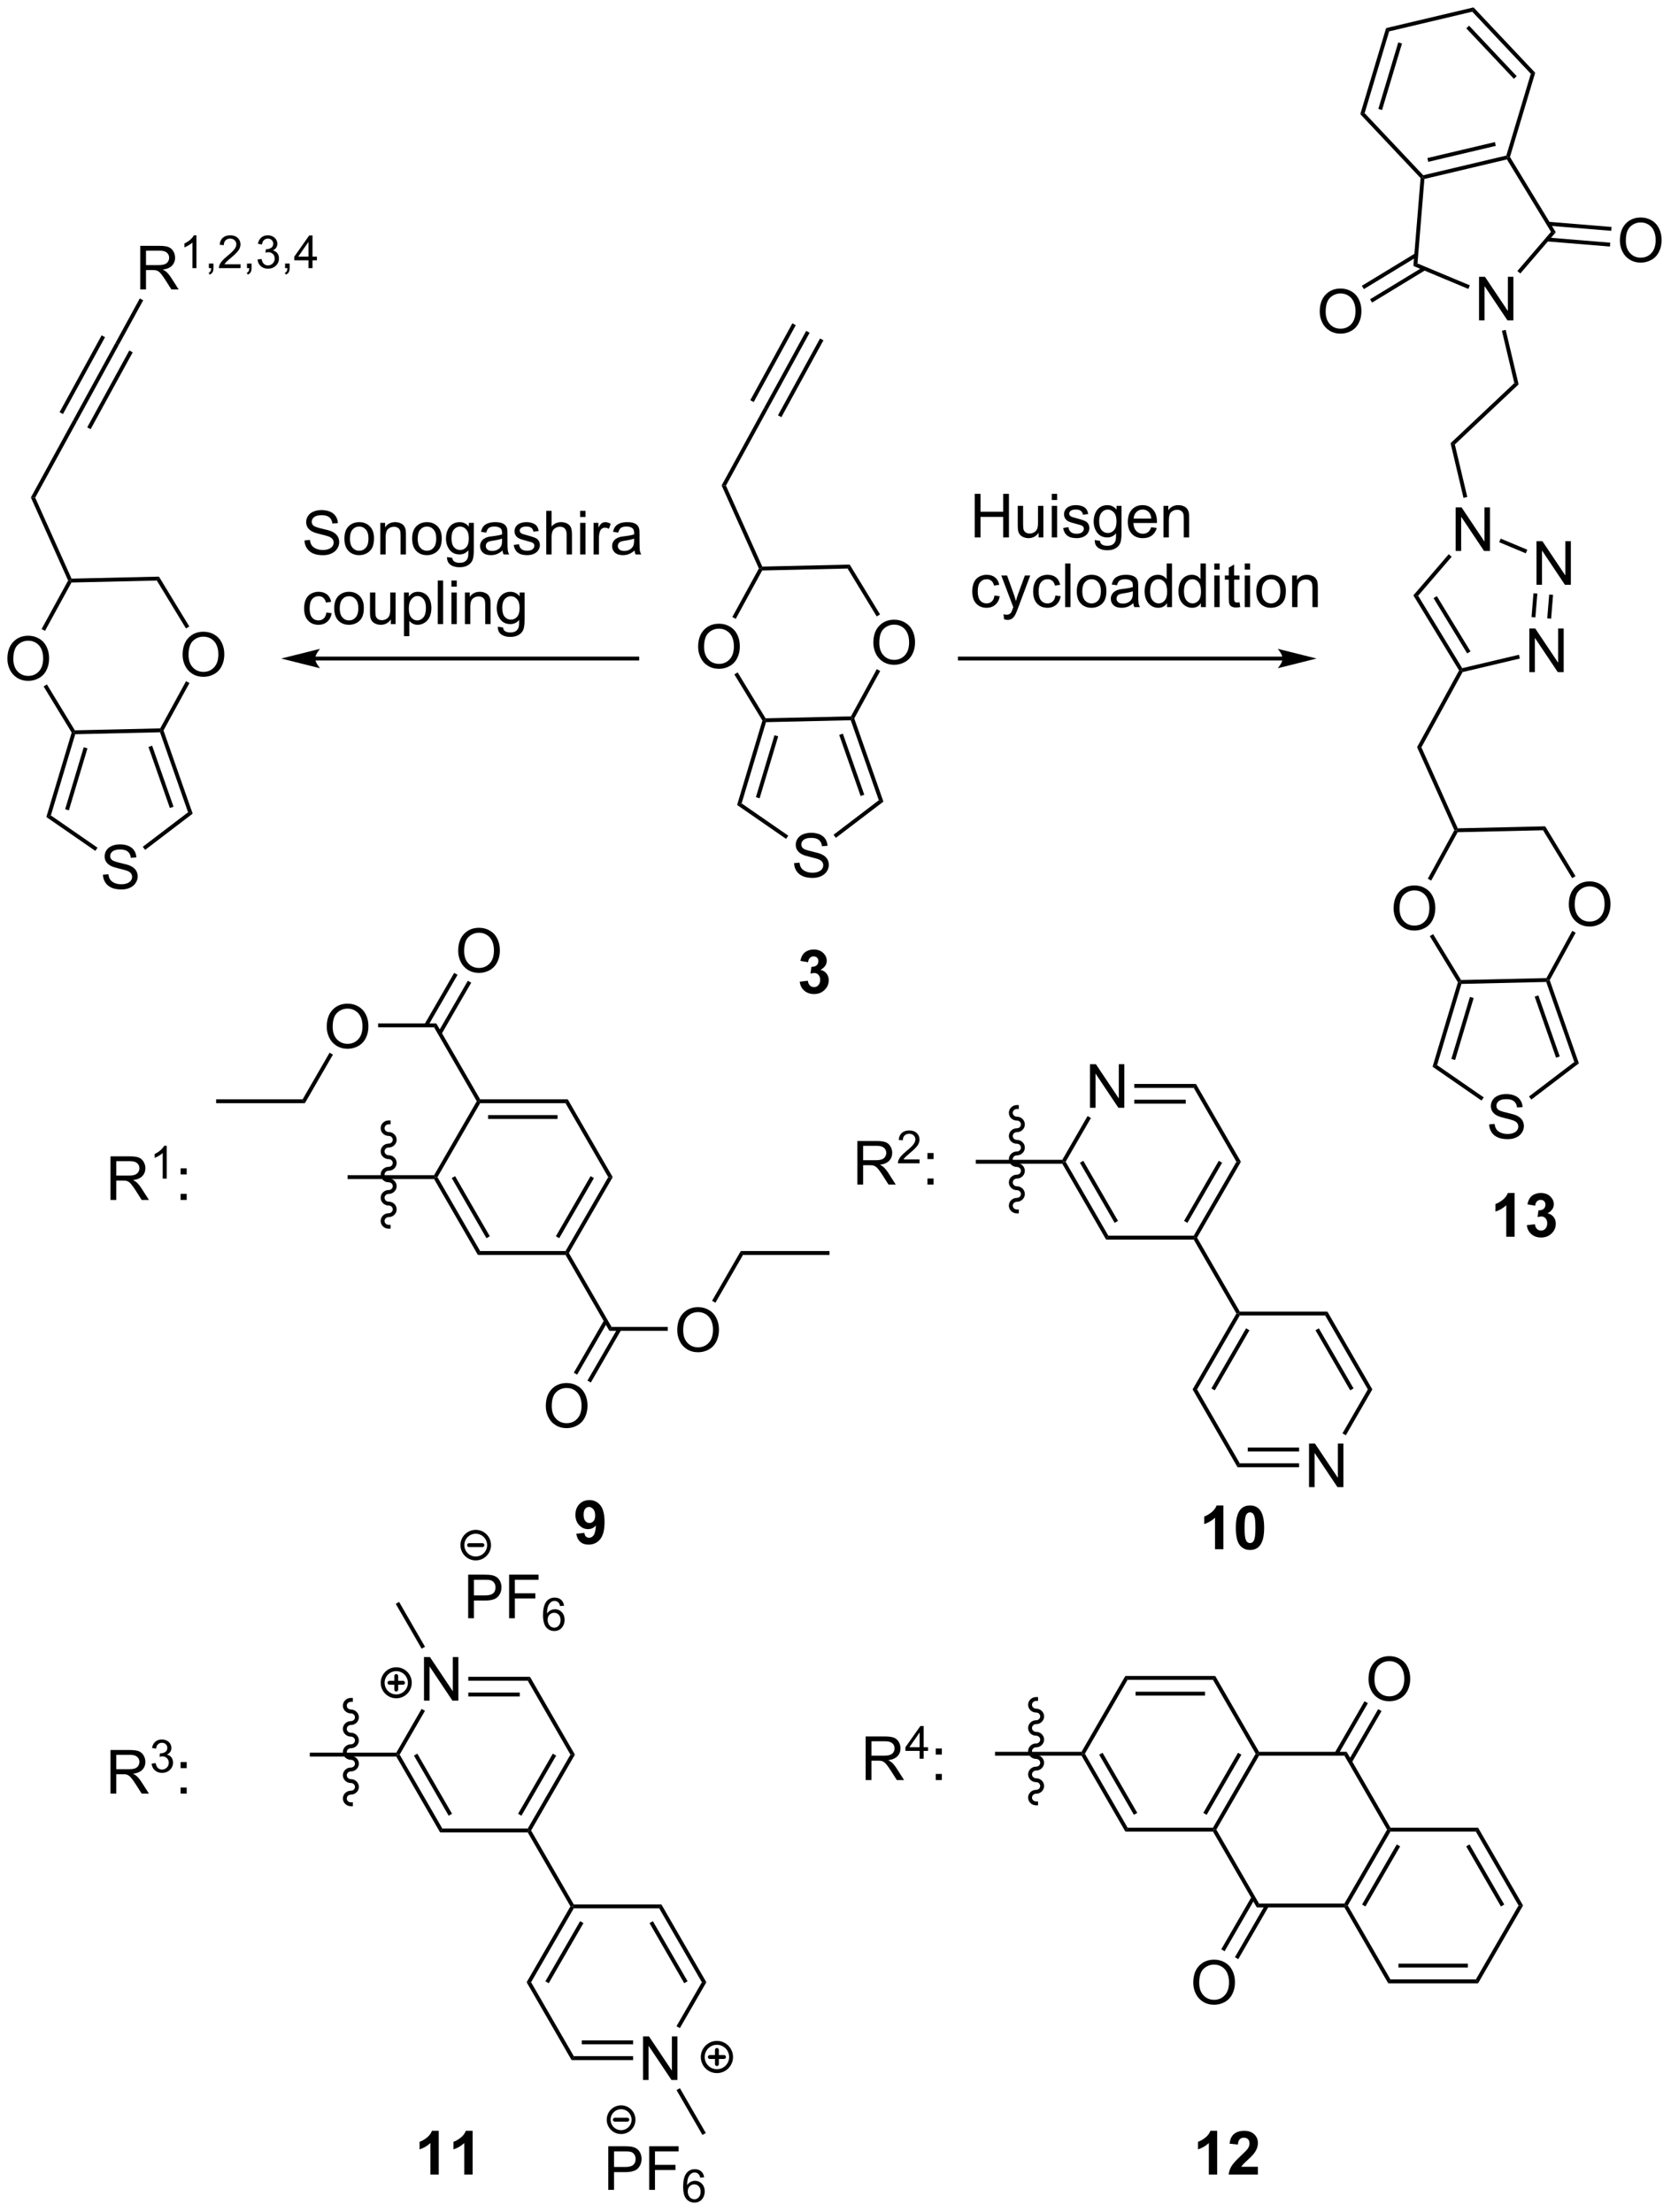 <?xml version="1.0" encoding="UTF-8"?>
<!DOCTYPE svg PUBLIC '-//W3C//DTD SVG 1.0//EN'
          'http://www.w3.org/TR/2001/REC-SVG-20010904/DTD/svg10.dtd'>
<svg stroke-dasharray="none" shape-rendering="auto" xmlns="http://www.w3.org/2000/svg" font-family="'Dialog'" text-rendering="auto" width="602" fill-opacity="1" color-interpolation="auto" color-rendering="auto" preserveAspectRatio="xMidYMid meet" font-size="12px" viewBox="0 0 602 797" fill="black" xmlns:xlink="http://www.w3.org/1999/xlink" stroke="black" image-rendering="auto" stroke-miterlimit="10" stroke-linecap="square" stroke-linejoin="miter" font-style="normal" stroke-width="1" height="797" stroke-dashoffset="0" font-weight="normal" stroke-opacity="1"
><!--Generated by the Batik Graphics2D SVG Generator--><defs id="genericDefs"
  /><g
  ><defs id="defs1"
    ><clipPath clipPathUnits="userSpaceOnUse" id="clipPath1"
      ><path d="M1.032 0.633 L226.505 0.633 L226.505 299.247 L1.032 299.247 L1.032 0.633 Z"
      /></clipPath
      ><clipPath clipPathUnits="userSpaceOnUse" id="clipPath2"
      ><path d="M-1.209 12.291 L-1.209 302.602 L217.995 302.602 L217.995 12.291 Z"
      /></clipPath
    ></defs
    ><g transform="scale(2.667,2.667) translate(-1.032,-0.633) matrix(1.029,0,0,1.029,2.276,-12.01)"
    ><path d="M103.034 125.614 L103.75 125.552 Q103.799 125.981 103.984 126.257 Q104.172 126.534 104.562 126.703 Q104.953 126.872 105.44 126.872 Q105.875 126.872 106.206 126.745 Q106.539 126.614 106.7 126.39 Q106.862 126.166 106.862 125.901 Q106.862 125.63 106.706 125.429 Q106.549 125.229 106.19 125.091 Q105.961 125.002 105.172 124.812 Q104.382 124.622 104.065 124.455 Q103.656 124.239 103.453 123.921 Q103.252 123.604 103.252 123.208 Q103.252 122.776 103.497 122.398 Q103.745 122.02 104.216 121.825 Q104.69 121.63 105.268 121.63 Q105.906 121.63 106.39 121.836 Q106.877 122.041 107.138 122.44 Q107.401 122.838 107.422 123.341 L106.695 123.395 Q106.635 122.854 106.297 122.578 Q105.961 122.299 105.299 122.299 Q104.612 122.299 104.297 122.552 Q103.984 122.802 103.984 123.159 Q103.984 123.466 104.206 123.666 Q104.424 123.864 105.349 124.075 Q106.273 124.284 106.617 124.44 Q107.117 124.669 107.354 125.023 Q107.594 125.377 107.594 125.838 Q107.594 126.294 107.331 126.7 Q107.07 127.104 106.578 127.33 Q106.088 127.554 105.476 127.554 Q104.698 127.554 104.172 127.328 Q103.648 127.099 103.349 126.645 Q103.049 126.19 103.034 125.614 Z" stroke="none" clip-path="url(#clipPath2)"
    /></g
    ><g transform="matrix(2.743,0,0,2.743,3.317,-33.714)"
    ><path d="M113.496 96.734 Q113.496 95.306 114.261 94.502 Q115.027 93.695 116.238 93.695 Q117.029 93.695 117.665 94.075 Q118.303 94.452 118.636 95.129 Q118.972 95.806 118.972 96.666 Q118.972 97.538 118.621 98.226 Q118.269 98.913 117.623 99.267 Q116.98 99.622 116.233 99.622 Q115.425 99.622 114.787 99.231 Q114.152 98.838 113.824 98.163 Q113.496 97.486 113.496 96.734 ZM114.277 96.744 Q114.277 97.781 114.832 98.377 Q115.389 98.971 116.23 98.971 Q117.084 98.971 117.636 98.369 Q118.191 97.767 118.191 96.663 Q118.191 95.963 117.954 95.442 Q117.717 94.921 117.261 94.635 Q116.808 94.346 116.24 94.346 Q115.436 94.346 114.855 94.9 Q114.277 95.452 114.277 96.744 Z" stroke="none" clip-path="url(#clipPath2)"
    /></g
    ><g transform="matrix(2.743,0,0,2.743,3.317,-33.714)"
    ><path d="M90.484 97.262 Q90.484 95.835 91.25 95.031 Q92.016 94.223 93.227 94.223 Q94.018 94.223 94.654 94.603 Q95.292 94.981 95.625 95.658 Q95.961 96.335 95.961 97.195 Q95.961 98.067 95.609 98.754 Q95.258 99.442 94.612 99.796 Q93.969 100.15 93.221 100.15 Q92.414 100.15 91.776 99.76 Q91.141 99.367 90.812 98.692 Q90.484 98.015 90.484 97.262 ZM91.266 97.273 Q91.266 98.309 91.82 98.906 Q92.378 99.499 93.219 99.499 Q94.073 99.499 94.625 98.898 Q95.18 98.296 95.18 97.192 Q95.18 96.492 94.943 95.971 Q94.706 95.45 94.25 95.163 Q93.797 94.874 93.229 94.874 Q92.424 94.874 91.844 95.429 Q91.266 95.981 91.266 97.273 Z" stroke="none" clip-path="url(#clipPath2)"
    /></g
    ><g transform="matrix(2.743,0,0,2.743,3.317,-33.714)"
    ><path d="M114.817 117.595 L114.213 117.414 L110.529 106.904 L110.709 106.644 L110.987 106.667 ZM112.303 116.685 L109.492 108.665 L109.011 108.834 L111.822 116.853 Z" stroke="none" clip-path="url(#clipPath2)"
    /></g
    ><g transform="matrix(2.743,0,0,2.743,3.317,-33.714)"
    ><path d="M110.555 106.393 L110.709 106.644 L110.529 106.904 L99.394 107.159 L99.203 106.908 L99.344 106.65 Z" stroke="none" clip-path="url(#clipPath2)"
    /></g
    ><g transform="matrix(2.743,0,0,2.743,3.317,-33.714)"
    ><path d="M98.926 106.944 L99.203 106.908 L99.394 107.159 L96.196 117.828 L95.601 118.037 ZM100.511 108.871 L98.07 117.012 L98.559 117.159 L100.999 109.018 Z" stroke="none" clip-path="url(#clipPath2)"
    /></g
    ><g transform="matrix(2.743,0,0,2.743,3.317,-33.714)"
    ><path d="M95.601 118.037 L96.196 117.828 L102.32 122.065 L102.029 122.485 Z" stroke="none" clip-path="url(#clipPath2)"
    /></g
    ><g transform="matrix(2.743,0,0,2.743,3.317,-33.714)"
    ><path d="M108.575 122.352 L108.266 121.947 L114.213 117.414 L114.817 117.595 Z" stroke="none" clip-path="url(#clipPath2)"
    /></g
    ><g transform="matrix(2.743,0,0,2.743,3.317,-33.714)"
    ><path d="M110.987 106.667 L110.709 106.644 L110.555 106.393 L113.947 100.193 L114.395 100.438 Z" stroke="none" clip-path="url(#clipPath2)"
    /></g
    ><g transform="matrix(2.743,0,0,2.743,3.317,-33.714)"
    ><path d="M114.374 93.002 L113.938 93.267 L110.11 86.974 L110.392 86.458 Z" stroke="none" clip-path="url(#clipPath2)"
    /></g
    ><g transform="matrix(2.743,0,0,2.743,3.317,-33.714)"
    ><path d="M110.392 86.458 L110.11 86.974 L98.898 87.231 L98.745 86.98 L98.909 86.721 Z" stroke="none" clip-path="url(#clipPath2)"
    /></g
    ><g transform="matrix(2.743,0,0,2.743,3.317,-33.714)"
    ><path d="M98.461 86.969 L98.745 86.98 L98.898 87.231 L95.422 93.586 L94.974 93.341 Z" stroke="none" clip-path="url(#clipPath2)"
    /></g
    ><g transform="matrix(2.743,0,0,2.743,3.317,-33.714)"
    ><path d="M95.239 100.884 L95.675 100.619 L99.344 106.65 L99.203 106.908 L98.926 106.944 Z" stroke="none" clip-path="url(#clipPath2)"
    /></g
    ><g transform="matrix(2.743,0,0,2.743,3.317,-33.714)"
    ><path d="M99.594 66.106 L99.157 65.842 L104.676 55.757 L105.124 56.002 ZM97.783 65.103 L103.307 55.007 L102.859 54.762 L97.335 64.858 ZM101.417 67.091 L106.941 56.996 L106.493 56.751 L100.969 66.846 Z" stroke="none" clip-path="url(#clipPath2)"
    /></g
    ><g transform="matrix(2.743,0,0,2.743,3.317,-33.714)"
    ><path d="M99.157 65.842 L99.594 66.106 L94.136 76.082 L93.567 76.06 Z" stroke="none" clip-path="url(#clipPath2)"
    /></g
    ><g transform="matrix(2.743,0,0,2.743,3.317,-33.714)"
    ><path d="M93.567 76.06 L94.136 76.082 L98.909 86.721 L98.745 86.98 L98.461 86.969 Z" stroke="none" clip-path="url(#clipPath2)"
    /></g
    ><g transform="matrix(2.743,0,0,2.743,3.317,-33.714)"
    ><path d="M103.83 141.252 L104.893 141.124 Q104.942 141.53 105.164 141.747 Q105.388 141.96 105.705 141.96 Q106.044 141.96 106.276 141.702 Q106.51 141.445 106.51 141.007 Q106.51 140.593 106.286 140.351 Q106.065 140.109 105.744 140.109 Q105.533 140.109 105.239 140.189 L105.362 139.296 Q105.807 139.307 106.041 139.103 Q106.276 138.898 106.276 138.557 Q106.276 138.268 106.104 138.096 Q105.932 137.924 105.645 137.924 Q105.364 137.924 105.164 138.119 Q104.966 138.314 104.924 138.689 L103.911 138.518 Q104.018 137.999 104.229 137.689 Q104.442 137.377 104.823 137.2 Q105.205 137.023 105.677 137.023 Q106.487 137.023 106.974 137.538 Q107.377 137.96 107.377 138.492 Q107.377 139.244 106.552 139.695 Q107.044 139.799 107.338 140.166 Q107.635 140.533 107.635 141.054 Q107.635 141.807 107.083 142.34 Q106.533 142.872 105.713 142.872 Q104.934 142.872 104.421 142.424 Q103.911 141.976 103.83 141.252 Z" stroke="none" clip-path="url(#clipPath2)"
    /></g
    ><g transform="matrix(2.743,0,0,2.743,3.317,-33.714)"
    ><path d="M40.19 99.053 L82.485 99.053 L82.74 99.053 L82.74 98.543 L82.485 98.543 L40.19 98.543 L39.934 98.543 L39.934 99.053 L40.19 99.053 ZM35.725 98.798 L40.827 100.074 C40.827 100.074 40.19 99.356 40.19 98.798 C40.19 98.24 40.827 97.523 40.827 97.523 Z" stroke="none" clip-path="url(#clipPath2)"
    /></g
    ><g transform="matrix(2.743,0,0,2.743,3.317,-33.714)"
    ><path d="M167.246 98.543 L124.863 98.543 L124.608 98.543 L124.608 99.053 L124.863 99.053 L167.246 99.053 L167.501 99.053 L167.501 98.543 L167.246 98.543 ZM171.71 98.798 L166.608 97.523 C166.608 97.523 167.246 98.24 167.246 98.798 C167.246 99.356 166.608 100.074 166.608 100.074 Z" stroke="none" clip-path="url(#clipPath2)"
    /></g
    ><g transform="matrix(2.743,0,0,2.743,3.317,-33.714)"
    ><path d="M38.782 83.282 L39.498 83.22 Q39.547 83.649 39.732 83.925 Q39.92 84.201 40.31 84.371 Q40.701 84.54 41.188 84.54 Q41.623 84.54 41.954 84.412 Q42.287 84.282 42.449 84.058 Q42.61 83.834 42.61 83.569 Q42.61 83.298 42.454 83.097 Q42.297 82.897 41.938 82.759 Q41.709 82.67 40.92 82.48 Q40.131 82.29 39.813 82.123 Q39.404 81.907 39.201 81.59 Q39.001 81.272 39.001 80.876 Q39.001 80.444 39.245 80.066 Q39.493 79.689 39.964 79.493 Q40.438 79.298 41.016 79.298 Q41.654 79.298 42.139 79.504 Q42.626 79.709 42.886 80.108 Q43.149 80.506 43.17 81.009 L42.443 81.064 Q42.383 80.522 42.045 80.246 Q41.709 79.967 41.047 79.967 Q40.36 79.967 40.045 80.22 Q39.732 80.47 39.732 80.826 Q39.732 81.134 39.954 81.334 Q40.172 81.532 41.097 81.743 Q42.022 81.951 42.365 82.108 Q42.865 82.337 43.102 82.691 Q43.342 83.045 43.342 83.506 Q43.342 83.962 43.079 84.368 Q42.818 84.772 42.326 84.998 Q41.837 85.222 41.225 85.222 Q40.446 85.222 39.92 84.996 Q39.397 84.767 39.097 84.314 Q38.797 83.858 38.782 83.282 ZM44.024 83.048 Q44.024 81.897 44.665 81.342 Q45.201 80.881 45.969 80.881 Q46.826 80.881 47.368 81.441 Q47.912 82.001 47.912 82.991 Q47.912 83.79 47.67 84.251 Q47.43 84.709 46.972 84.965 Q46.514 85.217 45.969 85.217 Q45.1 85.217 44.56 84.66 Q44.024 84.1 44.024 83.048 ZM44.748 83.048 Q44.748 83.845 45.094 84.243 Q45.443 84.639 45.969 84.639 Q46.493 84.639 46.839 84.241 Q47.188 83.842 47.188 83.024 Q47.188 82.256 46.839 81.86 Q46.49 81.462 45.969 81.462 Q45.443 81.462 45.094 81.858 Q44.748 82.251 44.748 83.048 ZM48.736 85.123 L48.736 80.975 L49.369 80.975 L49.369 81.564 Q49.825 80.881 50.689 80.881 Q51.064 80.881 51.377 81.017 Q51.692 81.149 51.848 81.368 Q52.005 81.587 52.067 81.889 Q52.106 82.084 52.106 82.571 L52.106 85.123 L51.403 85.123 L51.403 82.6 Q51.403 82.17 51.32 81.957 Q51.239 81.743 51.031 81.618 Q50.822 81.491 50.541 81.491 Q50.09 81.491 49.765 81.777 Q49.439 82.061 49.439 82.858 L49.439 85.123 L48.736 85.123 ZM52.922 83.048 Q52.922 81.897 53.563 81.342 Q54.1 80.881 54.868 80.881 Q55.725 80.881 56.266 81.441 Q56.81 82.001 56.81 82.991 Q56.81 83.79 56.568 84.251 Q56.329 84.709 55.87 84.965 Q55.412 85.217 54.868 85.217 Q53.998 85.217 53.459 84.66 Q52.922 84.1 52.922 83.048 ZM53.647 83.048 Q53.647 83.845 53.993 84.243 Q54.342 84.639 54.868 84.639 Q55.391 84.639 55.738 84.241 Q56.087 83.842 56.087 83.024 Q56.087 82.256 55.738 81.86 Q55.389 81.462 54.868 81.462 Q54.342 81.462 53.993 81.858 Q53.647 82.251 53.647 83.048 ZM57.505 85.467 L58.189 85.569 Q58.231 85.886 58.426 86.03 Q58.689 86.225 59.143 86.225 Q59.63 86.225 59.895 86.03 Q60.161 85.834 60.255 85.483 Q60.309 85.269 60.307 84.579 Q59.846 85.123 59.158 85.123 Q58.301 85.123 57.833 84.506 Q57.364 83.889 57.364 83.024 Q57.364 82.431 57.577 81.931 Q57.794 81.428 58.202 81.155 Q58.611 80.881 59.161 80.881 Q59.895 80.881 60.372 81.475 L60.372 80.975 L61.02 80.975 L61.02 84.561 Q61.02 85.53 60.822 85.933 Q60.627 86.34 60.197 86.574 Q59.77 86.808 59.145 86.808 Q58.403 86.808 57.945 86.472 Q57.489 86.139 57.505 85.467 ZM58.088 82.975 Q58.088 83.79 58.411 84.165 Q58.736 84.54 59.223 84.54 Q59.708 84.54 60.036 84.168 Q60.364 83.795 60.364 82.998 Q60.364 82.235 60.025 81.85 Q59.689 81.462 59.213 81.462 Q58.744 81.462 58.416 81.845 Q58.088 82.225 58.088 82.975 ZM64.79 84.61 Q64.399 84.944 64.037 85.082 Q63.678 85.217 63.264 85.217 Q62.579 85.217 62.212 84.884 Q61.844 84.548 61.844 84.03 Q61.844 83.725 61.982 83.472 Q62.123 83.22 62.347 83.069 Q62.571 82.915 62.852 82.837 Q63.06 82.782 63.477 82.733 Q64.329 82.631 64.732 82.491 Q64.735 82.345 64.735 82.306 Q64.735 81.876 64.537 81.701 Q64.266 81.462 63.735 81.462 Q63.24 81.462 63.003 81.636 Q62.766 81.811 62.654 82.251 L61.967 82.157 Q62.06 81.717 62.274 81.446 Q62.49 81.173 62.897 81.027 Q63.303 80.881 63.837 80.881 Q64.368 80.881 64.698 81.006 Q65.032 81.131 65.188 81.321 Q65.344 81.509 65.407 81.798 Q65.443 81.978 65.443 82.446 L65.443 83.384 Q65.443 84.366 65.488 84.626 Q65.532 84.884 65.665 85.123 L64.93 85.123 Q64.821 84.905 64.79 84.61 ZM64.732 83.04 Q64.35 83.196 63.584 83.306 Q63.149 83.368 62.969 83.446 Q62.79 83.524 62.691 83.675 Q62.594 83.826 62.594 84.009 Q62.594 84.29 62.808 84.478 Q63.022 84.665 63.43 84.665 Q63.837 84.665 64.152 84.488 Q64.469 84.311 64.618 84.001 Q64.732 83.764 64.732 83.298 L64.732 83.04 ZM66.252 83.884 L66.947 83.774 Q67.004 84.194 67.273 84.418 Q67.541 84.639 68.02 84.639 Q68.504 84.639 68.739 84.441 Q68.973 84.243 68.973 83.978 Q68.973 83.741 68.768 83.603 Q68.622 83.509 68.049 83.366 Q67.275 83.17 66.976 83.027 Q66.676 82.884 66.523 82.634 Q66.369 82.381 66.369 82.076 Q66.369 81.798 66.494 81.564 Q66.622 81.326 66.841 81.17 Q67.004 81.048 67.288 80.965 Q67.572 80.881 67.895 80.881 Q68.385 80.881 68.752 81.022 Q69.122 81.162 69.296 81.402 Q69.473 81.642 69.541 82.045 L68.853 82.139 Q68.807 81.819 68.58 81.639 Q68.356 81.459 67.947 81.459 Q67.463 81.459 67.254 81.621 Q67.049 81.78 67.049 81.993 Q67.049 82.131 67.135 82.241 Q67.221 82.353 67.403 82.428 Q67.51 82.467 68.025 82.608 Q68.77 82.806 69.064 82.933 Q69.361 83.061 69.528 83.303 Q69.697 83.545 69.697 83.905 Q69.697 84.256 69.492 84.566 Q69.286 84.876 68.898 85.048 Q68.512 85.217 68.025 85.217 Q67.216 85.217 66.791 84.881 Q66.369 84.545 66.252 83.884 ZM70.533 85.123 L70.533 79.397 L71.236 79.397 L71.236 81.451 Q71.728 80.881 72.478 80.881 Q72.939 80.881 73.278 81.064 Q73.619 81.243 73.765 81.564 Q73.911 81.884 73.911 82.493 L73.911 85.123 L73.208 85.123 L73.208 82.493 Q73.208 81.967 72.978 81.728 Q72.752 81.485 72.333 81.485 Q72.02 81.485 71.744 81.649 Q71.471 81.811 71.353 82.09 Q71.236 82.366 71.236 82.853 L71.236 85.123 L70.533 85.123 ZM74.985 80.204 L74.985 79.397 L75.688 79.397 L75.688 80.204 L74.985 80.204 ZM74.985 85.123 L74.985 80.975 L75.688 80.975 L75.688 85.123 L74.985 85.123 ZM76.752 85.123 L76.752 80.975 L77.385 80.975 L77.385 81.603 Q77.627 81.162 77.83 81.022 Q78.036 80.881 78.283 80.881 Q78.637 80.881 79.004 81.108 L78.762 81.759 Q78.504 81.608 78.247 81.608 Q78.018 81.608 77.833 81.746 Q77.65 81.884 77.572 82.131 Q77.455 82.506 77.455 82.951 L77.455 85.123 L76.752 85.123 ZM82.129 84.61 Q81.739 84.944 81.377 85.082 Q81.018 85.217 80.603 85.217 Q79.919 85.217 79.551 84.884 Q79.184 84.548 79.184 84.03 Q79.184 83.725 79.322 83.472 Q79.463 83.22 79.687 83.069 Q79.911 82.915 80.192 82.837 Q80.4 82.782 80.817 82.733 Q81.669 82.631 82.072 82.491 Q82.075 82.345 82.075 82.306 Q82.075 81.876 81.877 81.701 Q81.606 81.462 81.075 81.462 Q80.58 81.462 80.343 81.636 Q80.106 81.811 79.994 82.251 L79.307 82.157 Q79.4 81.717 79.614 81.446 Q79.83 81.173 80.236 81.027 Q80.643 80.881 81.176 80.881 Q81.708 80.881 82.038 81.006 Q82.372 81.131 82.528 81.321 Q82.684 81.509 82.747 81.798 Q82.783 81.978 82.783 82.446 L82.783 83.384 Q82.783 84.366 82.827 84.626 Q82.872 84.884 83.004 85.123 L82.27 85.123 Q82.161 84.905 82.129 84.61 ZM82.072 83.04 Q81.689 83.196 80.924 83.306 Q80.489 83.368 80.309 83.446 Q80.129 83.524 80.031 83.675 Q79.934 83.826 79.934 84.009 Q79.934 84.29 80.148 84.478 Q80.361 84.665 80.77 84.665 Q81.176 84.665 81.492 84.488 Q81.809 84.311 81.958 84.001 Q82.072 83.764 82.072 83.298 L82.072 83.04 Z" stroke="none" clip-path="url(#clipPath2)"
    /></g
    ><g transform="matrix(2.743,0,0,2.743,3.317,-33.714)"
    ><path d="M41.657 92.753 L42.35 92.844 Q42.235 93.557 41.769 93.963 Q41.303 94.367 40.623 94.367 Q39.772 94.367 39.253 93.81 Q38.735 93.253 38.735 92.213 Q38.735 91.542 38.956 91.039 Q39.18 90.534 39.636 90.284 Q40.092 90.031 40.626 90.031 Q41.303 90.031 41.732 90.372 Q42.162 90.713 42.282 91.344 L41.6 91.448 Q41.501 91.031 41.253 90.82 Q41.006 90.609 40.654 90.609 Q40.123 90.609 39.79 90.99 Q39.459 91.37 39.459 92.195 Q39.459 93.031 39.779 93.411 Q40.1 93.789 40.615 93.789 Q41.029 93.789 41.305 93.536 Q41.584 93.281 41.657 92.753 ZM42.688 92.198 Q42.688 91.047 43.329 90.492 Q43.865 90.031 44.633 90.031 Q45.49 90.031 46.032 90.591 Q46.576 91.151 46.576 92.141 Q46.576 92.94 46.334 93.401 Q46.094 93.859 45.636 94.115 Q45.178 94.367 44.633 94.367 Q43.764 94.367 43.225 93.81 Q42.688 93.25 42.688 92.198 ZM43.412 92.198 Q43.412 92.995 43.758 93.393 Q44.107 93.789 44.633 93.789 Q45.157 93.789 45.503 93.391 Q45.852 92.992 45.852 92.174 Q45.852 91.406 45.503 91.01 Q45.154 90.612 44.633 90.612 Q44.107 90.612 43.758 91.008 Q43.412 91.401 43.412 92.198 ZM50.119 94.273 L50.119 93.664 Q49.635 94.367 48.801 94.367 Q48.434 94.367 48.117 94.227 Q47.799 94.086 47.643 93.872 Q47.489 93.659 47.426 93.352 Q47.385 93.143 47.385 92.695 L47.385 90.125 L48.088 90.125 L48.088 92.424 Q48.088 92.977 48.13 93.167 Q48.197 93.445 48.411 93.604 Q48.627 93.76 48.942 93.76 Q49.26 93.76 49.536 93.599 Q49.814 93.438 49.929 93.159 Q50.044 92.878 50.044 92.346 L50.044 90.125 L50.747 90.125 L50.747 94.273 L50.119 94.273 ZM51.85 95.865 L51.85 90.125 L52.49 90.125 L52.49 90.664 Q52.717 90.346 53.001 90.19 Q53.287 90.031 53.693 90.031 Q54.225 90.031 54.631 90.305 Q55.037 90.578 55.243 91.076 Q55.451 91.573 55.451 92.167 Q55.451 92.805 55.222 93.315 Q54.993 93.823 54.558 94.096 Q54.123 94.367 53.641 94.367 Q53.29 94.367 53.011 94.219 Q52.732 94.07 52.553 93.844 L52.553 95.865 L51.85 95.865 ZM52.485 92.221 Q52.485 93.023 52.808 93.406 Q53.133 93.789 53.594 93.789 Q54.063 93.789 54.397 93.393 Q54.732 92.995 54.732 92.164 Q54.732 91.37 54.404 90.977 Q54.079 90.581 53.626 90.581 Q53.178 90.581 52.831 91.003 Q52.485 91.422 52.485 92.221 ZM56.283 94.273 L56.283 88.547 L56.986 88.547 L56.986 94.273 L56.283 94.273 ZM58.079 89.354 L58.079 88.547 L58.782 88.547 L58.782 89.354 L58.079 89.354 ZM58.079 94.273 L58.079 90.125 L58.782 90.125 L58.782 94.273 L58.079 94.273 ZM59.853 94.273 L59.853 90.125 L60.486 90.125 L60.486 90.713 Q60.942 90.031 61.807 90.031 Q62.182 90.031 62.494 90.167 Q62.809 90.299 62.965 90.518 Q63.122 90.737 63.184 91.039 Q63.223 91.234 63.223 91.721 L63.223 94.273 L62.52 94.273 L62.52 91.75 Q62.52 91.32 62.437 91.107 Q62.356 90.893 62.148 90.768 Q61.939 90.641 61.658 90.641 Q61.208 90.641 60.882 90.927 Q60.557 91.211 60.557 92.008 L60.557 94.273 L59.853 94.273 ZM64.172 94.617 L64.857 94.719 Q64.899 95.036 65.094 95.18 Q65.357 95.375 65.811 95.375 Q66.297 95.375 66.563 95.18 Q66.829 94.984 66.922 94.633 Q66.977 94.419 66.975 93.729 Q66.514 94.273 65.826 94.273 Q64.969 94.273 64.501 93.656 Q64.032 93.039 64.032 92.174 Q64.032 91.581 64.245 91.081 Q64.462 90.578 64.87 90.305 Q65.279 90.031 65.829 90.031 Q66.563 90.031 67.04 90.625 L67.04 90.125 L67.688 90.125 L67.688 93.711 Q67.688 94.68 67.49 95.083 Q67.295 95.49 66.865 95.724 Q66.438 95.958 65.813 95.958 Q65.071 95.958 64.613 95.622 Q64.157 95.289 64.172 94.617 ZM64.756 92.125 Q64.756 92.94 65.079 93.315 Q65.404 93.69 65.891 93.69 Q66.376 93.69 66.704 93.318 Q67.032 92.945 67.032 92.148 Q67.032 91.385 66.693 91 Q66.357 90.612 65.881 90.612 Q65.412 90.612 65.084 90.995 Q64.756 91.375 64.756 92.125 Z" stroke="none" clip-path="url(#clipPath2)"
    /></g
    ><g transform="matrix(2.743,0,0,2.743,3.317,-33.714)"
    ><path d="M126.811 82.89 L126.811 77.164 L127.569 77.164 L127.569 79.515 L130.546 79.515 L130.546 77.164 L131.303 77.164 L131.303 82.89 L130.546 82.89 L130.546 80.19 L127.569 80.19 L127.569 82.89 L126.811 82.89 ZM135.195 82.89 L135.195 82.281 Q134.711 82.984 133.877 82.984 Q133.51 82.984 133.193 82.843 Q132.875 82.703 132.719 82.489 Q132.565 82.276 132.502 81.968 Q132.461 81.76 132.461 81.312 L132.461 78.742 L133.164 78.742 L133.164 81.041 Q133.164 81.593 133.206 81.784 Q133.273 82.062 133.487 82.221 Q133.703 82.377 134.018 82.377 Q134.336 82.377 134.612 82.216 Q134.891 82.054 135.005 81.776 Q135.12 81.495 135.12 80.963 L135.12 78.742 L135.823 78.742 L135.823 82.89 L135.195 82.89 ZM136.928 77.971 L136.928 77.164 L137.631 77.164 L137.631 77.971 L136.928 77.971 ZM136.928 82.89 L136.928 78.742 L137.631 78.742 L137.631 82.89 L136.928 82.89 ZM138.422 81.651 L139.117 81.541 Q139.174 81.961 139.443 82.185 Q139.711 82.406 140.19 82.406 Q140.674 82.406 140.909 82.208 Q141.143 82.01 141.143 81.745 Q141.143 81.507 140.937 81.37 Q140.792 81.276 140.219 81.132 Q139.445 80.937 139.146 80.794 Q138.846 80.651 138.693 80.401 Q138.539 80.148 138.539 79.843 Q138.539 79.565 138.664 79.33 Q138.792 79.093 139.01 78.937 Q139.174 78.815 139.458 78.731 Q139.742 78.648 140.065 78.648 Q140.555 78.648 140.922 78.789 Q141.292 78.929 141.466 79.169 Q141.643 79.409 141.711 79.812 L141.023 79.906 Q140.976 79.586 140.75 79.406 Q140.526 79.226 140.117 79.226 Q139.633 79.226 139.424 79.388 Q139.219 79.546 139.219 79.76 Q139.219 79.898 139.305 80.007 Q139.391 80.12 139.573 80.195 Q139.68 80.234 140.195 80.375 Q140.94 80.573 141.234 80.7 Q141.531 80.828 141.698 81.07 Q141.867 81.312 141.867 81.671 Q141.867 82.023 141.661 82.333 Q141.456 82.643 141.068 82.815 Q140.682 82.984 140.195 82.984 Q139.385 82.984 138.961 82.648 Q138.539 82.312 138.422 81.651 ZM142.573 83.234 L143.258 83.336 Q143.299 83.653 143.495 83.796 Q143.758 83.992 144.211 83.992 Q144.698 83.992 144.964 83.796 Q145.229 83.601 145.323 83.25 Q145.377 83.036 145.375 82.346 Q144.914 82.89 144.226 82.89 Q143.37 82.89 142.901 82.273 Q142.432 81.656 142.432 80.791 Q142.432 80.198 142.646 79.698 Q142.862 79.195 143.271 78.921 Q143.68 78.648 144.229 78.648 Q144.964 78.648 145.44 79.242 L145.44 78.742 L146.089 78.742 L146.089 82.328 Q146.089 83.296 145.891 83.7 Q145.695 84.106 145.266 84.341 Q144.839 84.575 144.214 84.575 Q143.471 84.575 143.013 84.239 Q142.557 83.906 142.573 83.234 ZM143.156 80.742 Q143.156 81.557 143.479 81.932 Q143.805 82.307 144.292 82.307 Q144.776 82.307 145.104 81.935 Q145.432 81.562 145.432 80.765 Q145.432 80.002 145.094 79.617 Q144.758 79.229 144.281 79.229 Q143.812 79.229 143.484 79.612 Q143.156 79.992 143.156 80.742 ZM149.991 81.554 L150.717 81.643 Q150.546 82.281 150.079 82.632 Q149.616 82.984 148.894 82.984 Q147.983 82.984 147.449 82.424 Q146.918 81.862 146.918 80.851 Q146.918 79.804 147.457 79.226 Q147.996 78.648 148.855 78.648 Q149.686 78.648 150.212 79.216 Q150.741 79.781 150.741 80.807 Q150.741 80.87 150.738 80.995 L147.644 80.995 Q147.684 81.679 148.03 82.044 Q148.379 82.406 148.897 82.406 Q149.285 82.406 149.559 82.203 Q149.832 82 149.991 81.554 ZM147.684 80.416 L149.999 80.416 Q149.952 79.893 149.733 79.632 Q149.397 79.226 148.863 79.226 Q148.379 79.226 148.048 79.552 Q147.717 79.875 147.684 80.416 ZM151.601 82.89 L151.601 78.742 L152.234 78.742 L152.234 79.33 Q152.69 78.648 153.555 78.648 Q153.93 78.648 154.242 78.784 Q154.557 78.916 154.714 79.135 Q154.87 79.354 154.932 79.656 Q154.971 79.851 154.971 80.338 L154.971 82.89 L154.268 82.89 L154.268 80.367 Q154.268 79.937 154.185 79.724 Q154.104 79.51 153.896 79.385 Q153.687 79.257 153.406 79.257 Q152.956 79.257 152.63 79.544 Q152.305 79.828 152.305 80.625 L152.305 82.89 L151.601 82.89 Z" stroke="none" clip-path="url(#clipPath2)"
    /></g
    ><g transform="matrix(2.743,0,0,2.743,3.317,-33.714)"
    ><path d="M129.405 90.519 L130.098 90.611 Q129.983 91.324 129.517 91.73 Q129.051 92.134 128.371 92.134 Q127.519 92.134 127.001 91.577 Q126.483 91.019 126.483 89.98 Q126.483 89.308 126.704 88.806 Q126.928 88.301 127.384 88.051 Q127.84 87.798 128.374 87.798 Q129.051 87.798 129.48 88.139 Q129.91 88.48 130.03 89.111 L129.348 89.215 Q129.249 88.798 129.001 88.587 Q128.754 88.376 128.402 88.376 Q127.871 88.376 127.538 88.756 Q127.207 89.137 127.207 89.962 Q127.207 90.798 127.527 91.178 Q127.848 91.556 128.363 91.556 Q128.777 91.556 129.053 91.303 Q129.332 91.048 129.405 90.519 ZM130.668 93.639 L130.59 92.978 Q130.819 93.04 130.991 93.04 Q131.225 93.04 131.366 92.962 Q131.506 92.884 131.598 92.743 Q131.663 92.639 131.811 92.22 Q131.832 92.163 131.874 92.048 L130.301 87.892 L131.059 87.892 L131.921 90.293 Q132.09 90.751 132.223 91.254 Q132.342 90.769 132.512 90.308 L133.397 87.892 L134.1 87.892 L132.522 92.111 Q132.269 92.796 132.129 93.053 Q131.941 93.4 131.699 93.561 Q131.457 93.725 131.121 93.725 Q130.918 93.725 130.668 93.639 ZM137.405 90.519 L138.098 90.611 Q137.983 91.324 137.517 91.73 Q137.051 92.134 136.371 92.134 Q135.519 92.134 135.001 91.577 Q134.483 91.019 134.483 89.98 Q134.483 89.308 134.704 88.806 Q134.928 88.301 135.384 88.051 Q135.84 87.798 136.374 87.798 Q137.051 87.798 137.48 88.139 Q137.91 88.48 138.03 89.111 L137.348 89.215 Q137.249 88.798 137.001 88.587 Q136.754 88.376 136.402 88.376 Q135.871 88.376 135.538 88.756 Q135.207 89.137 135.207 89.962 Q135.207 90.798 135.527 91.178 Q135.848 91.556 136.363 91.556 Q136.777 91.556 137.053 91.303 Q137.332 91.048 137.405 90.519 ZM138.684 92.04 L138.684 86.314 L139.387 86.314 L139.387 92.04 L138.684 92.04 ZM140.214 89.965 Q140.214 88.814 140.854 88.259 Q141.391 87.798 142.159 87.798 Q143.016 87.798 143.557 88.358 Q144.101 88.918 144.101 89.907 Q144.101 90.707 143.859 91.168 Q143.62 91.626 143.161 91.881 Q142.703 92.134 142.159 92.134 Q141.289 92.134 140.75 91.577 Q140.214 91.017 140.214 89.965 ZM140.937 89.965 Q140.937 90.762 141.284 91.16 Q141.633 91.556 142.159 91.556 Q142.682 91.556 143.029 91.157 Q143.377 90.759 143.377 89.941 Q143.377 89.173 143.029 88.777 Q142.68 88.379 142.159 88.379 Q141.633 88.379 141.284 88.775 Q140.937 89.168 140.937 89.965 ZM147.631 91.527 Q147.241 91.861 146.879 91.999 Q146.519 92.134 146.105 92.134 Q145.421 92.134 145.053 91.801 Q144.686 91.465 144.686 90.947 Q144.686 90.642 144.824 90.389 Q144.965 90.137 145.189 89.986 Q145.413 89.832 145.694 89.754 Q145.902 89.699 146.319 89.65 Q147.171 89.548 147.574 89.407 Q147.577 89.262 147.577 89.223 Q147.577 88.793 147.379 88.618 Q147.108 88.379 146.577 88.379 Q146.082 88.379 145.845 88.553 Q145.608 88.728 145.496 89.168 L144.809 89.074 Q144.902 88.634 145.116 88.363 Q145.332 88.09 145.738 87.944 Q146.144 87.798 146.678 87.798 Q147.21 87.798 147.54 87.923 Q147.874 88.048 148.03 88.238 Q148.186 88.426 148.249 88.715 Q148.285 88.894 148.285 89.363 L148.285 90.301 Q148.285 91.282 148.329 91.543 Q148.374 91.801 148.506 92.04 L147.772 92.04 Q147.663 91.822 147.631 91.527 ZM147.574 89.957 Q147.191 90.113 146.426 90.223 Q145.991 90.285 145.811 90.363 Q145.631 90.441 145.532 90.592 Q145.436 90.743 145.436 90.926 Q145.436 91.207 145.65 91.394 Q145.863 91.582 146.272 91.582 Q146.678 91.582 146.993 91.405 Q147.311 91.228 147.46 90.918 Q147.574 90.681 147.574 90.215 L147.574 89.957 ZM152.065 92.04 L152.065 91.517 Q151.672 92.134 150.906 92.134 Q150.409 92.134 149.992 91.861 Q149.578 91.587 149.349 91.098 Q149.12 90.605 149.12 89.97 Q149.12 89.348 149.326 88.842 Q149.534 88.337 149.948 88.069 Q150.362 87.798 150.875 87.798 Q151.25 87.798 151.542 87.957 Q151.836 88.113 152.018 88.368 L152.018 86.314 L152.719 86.314 L152.719 92.04 L152.065 92.04 ZM149.844 89.97 Q149.844 90.767 150.18 91.163 Q150.516 91.556 150.971 91.556 Q151.432 91.556 151.755 91.178 Q152.078 90.801 152.078 90.027 Q152.078 89.176 151.75 88.777 Q151.422 88.379 150.94 88.379 Q150.471 88.379 150.156 88.762 Q149.844 89.144 149.844 89.97 ZM156.514 92.04 L156.514 91.517 Q156.121 92.134 155.355 92.134 Q154.858 92.134 154.441 91.861 Q154.027 91.587 153.798 91.098 Q153.569 90.605 153.569 89.97 Q153.569 89.348 153.775 88.842 Q153.983 88.337 154.397 88.069 Q154.811 87.798 155.324 87.798 Q155.699 87.798 155.991 87.957 Q156.285 88.113 156.467 88.368 L156.467 86.314 L157.168 86.314 L157.168 92.04 L156.514 92.04 ZM154.293 89.97 Q154.293 90.767 154.629 91.163 Q154.965 91.556 155.421 91.556 Q155.881 91.556 156.204 91.178 Q156.527 90.801 156.527 90.027 Q156.527 89.176 156.199 88.777 Q155.871 88.379 155.389 88.379 Q154.921 88.379 154.605 88.762 Q154.293 89.144 154.293 89.97 ZM158.276 87.121 L158.276 86.314 L158.979 86.314 L158.979 87.121 L158.276 87.121 ZM158.276 92.04 L158.276 87.892 L158.979 87.892 L158.979 92.04 L158.276 92.04 ZM161.585 91.41 L161.686 92.032 Q161.389 92.095 161.155 92.095 Q160.772 92.095 160.561 91.975 Q160.35 91.853 160.264 91.655 Q160.178 91.457 160.178 90.824 L160.178 88.439 L159.663 88.439 L159.663 87.892 L160.178 87.892 L160.178 86.863 L160.879 86.441 L160.879 87.892 L161.585 87.892 L161.585 88.439 L160.879 88.439 L160.879 90.863 Q160.879 91.165 160.915 91.251 Q160.952 91.337 161.035 91.389 Q161.121 91.439 161.277 91.439 Q161.394 91.439 161.585 91.41 ZM162.276 87.121 L162.276 86.314 L162.979 86.314 L162.979 87.121 L162.276 87.121 ZM162.276 92.04 L162.276 87.892 L162.979 87.892 L162.979 92.04 L162.276 92.04 ZM163.788 89.965 Q163.788 88.814 164.428 88.259 Q164.965 87.798 165.733 87.798 Q166.59 87.798 167.131 88.358 Q167.676 88.918 167.676 89.907 Q167.676 90.707 167.434 91.168 Q167.194 91.626 166.736 91.881 Q166.277 92.134 165.733 92.134 Q164.863 92.134 164.324 91.577 Q163.788 91.017 163.788 89.965 ZM164.512 89.965 Q164.512 90.762 164.858 91.16 Q165.207 91.556 165.733 91.556 Q166.256 91.556 166.603 91.157 Q166.952 90.759 166.952 89.941 Q166.952 89.173 166.603 88.777 Q166.254 88.379 165.733 88.379 Q165.207 88.379 164.858 88.775 Q164.512 89.168 164.512 89.965 ZM168.5 92.04 L168.5 87.892 L169.133 87.892 L169.133 88.48 Q169.589 87.798 170.453 87.798 Q170.828 87.798 171.141 87.933 Q171.456 88.066 171.612 88.285 Q171.768 88.504 171.831 88.806 Q171.87 89.001 171.87 89.488 L171.87 92.04 L171.167 92.04 L171.167 89.517 Q171.167 89.087 171.083 88.874 Q171.002 88.66 170.794 88.535 Q170.586 88.407 170.305 88.407 Q169.854 88.407 169.529 88.694 Q169.203 88.978 169.203 89.775 L169.203 92.04 L168.5 92.04 Z" stroke="none" clip-path="url(#clipPath2)"
    /></g
    ><g transform="matrix(2.743,0,0,2.743,3.317,-33.714)"
    ><path d="M12.312 127.195 L13.028 127.132 Q13.078 127.562 13.263 127.838 Q13.45 128.114 13.841 128.284 Q14.231 128.453 14.718 128.453 Q15.153 128.453 15.484 128.325 Q15.817 128.195 15.979 127.971 Q16.14 127.747 16.14 127.481 Q16.14 127.211 15.984 127.01 Q15.828 126.81 15.468 126.672 Q15.239 126.583 14.45 126.393 Q13.661 126.203 13.343 126.036 Q12.935 125.82 12.731 125.502 Q12.531 125.185 12.531 124.789 Q12.531 124.356 12.776 123.979 Q13.023 123.601 13.495 123.406 Q13.968 123.211 14.546 123.211 Q15.185 123.211 15.669 123.416 Q16.156 123.622 16.416 124.021 Q16.679 124.419 16.7 124.922 L15.974 124.976 Q15.914 124.435 15.575 124.159 Q15.239 123.88 14.578 123.88 Q13.89 123.88 13.575 124.132 Q13.263 124.382 13.263 124.739 Q13.263 125.047 13.484 125.247 Q13.703 125.445 14.627 125.656 Q15.552 125.864 15.896 126.021 Q16.395 126.25 16.633 126.604 Q16.872 126.958 16.872 127.419 Q16.872 127.875 16.609 128.281 Q16.349 128.685 15.856 128.911 Q15.367 129.135 14.755 129.135 Q13.976 129.135 13.45 128.909 Q12.927 128.679 12.627 128.226 Q12.328 127.771 12.312 127.195 Z" stroke="none" clip-path="url(#clipPath2)"
    /></g
    ><g transform="matrix(2.743,0,0,2.743,3.317,-33.714)"
    ><path d="M22.774 98.314 Q22.774 96.887 23.54 96.083 Q24.305 95.275 25.516 95.275 Q26.308 95.275 26.944 95.656 Q27.581 96.033 27.915 96.71 Q28.251 97.387 28.251 98.247 Q28.251 99.119 27.899 99.807 Q27.548 100.494 26.902 100.848 Q26.259 101.203 25.511 101.203 Q24.704 101.203 24.066 100.812 Q23.43 100.419 23.102 99.744 Q22.774 99.067 22.774 98.314 ZM23.555 98.325 Q23.555 99.361 24.11 99.958 Q24.667 100.551 25.509 100.551 Q26.363 100.551 26.915 99.95 Q27.47 99.348 27.47 98.244 Q27.47 97.544 27.233 97.023 Q26.996 96.502 26.54 96.216 Q26.087 95.926 25.519 95.926 Q24.714 95.926 24.134 96.481 Q23.555 97.033 23.555 98.325 Z" stroke="none" clip-path="url(#clipPath2)"
    /></g
    ><g transform="matrix(2.743,0,0,2.743,3.317,-33.714)"
    ><path d="M-0.237 98.843 Q-0.237 97.416 0.529 96.611 Q1.294 95.804 2.505 95.804 Q3.297 95.804 3.932 96.184 Q4.57 96.562 4.904 97.239 Q5.24 97.916 5.24 98.775 Q5.24 99.648 4.888 100.335 Q4.537 101.023 3.891 101.377 Q3.247 101.731 2.5 101.731 Q1.693 101.731 1.055 101.341 Q0.419 100.947 0.091 100.273 Q-0.237 99.596 -0.237 98.843 ZM0.544 98.854 Q0.544 99.89 1.099 100.486 Q1.656 101.08 2.497 101.08 Q3.352 101.08 3.904 100.479 Q4.458 99.877 4.458 98.773 Q4.458 98.072 4.221 97.552 Q3.984 97.031 3.529 96.744 Q3.075 96.455 2.508 96.455 Q1.703 96.455 1.122 97.01 Q0.544 97.562 0.544 98.854 Z" stroke="none" clip-path="url(#clipPath2)"
    /></g
    ><g transform="matrix(2.743,0,0,2.743,3.317,-33.714)"
    ><path d="M24.096 119.175 L23.492 118.995 L19.808 108.484 L19.987 108.225 L20.265 108.248 ZM21.582 118.265 L18.771 110.246 L18.29 110.415 L21.101 118.434 Z" stroke="none" clip-path="url(#clipPath2)"
    /></g
    ><g transform="matrix(2.743,0,0,2.743,3.317,-33.714)"
    ><path d="M19.834 107.974 L19.987 108.225 L19.808 108.484 L8.673 108.74 L8.482 108.489 L8.623 108.231 Z" stroke="none" clip-path="url(#clipPath2)"
    /></g
    ><g transform="matrix(2.743,0,0,2.743,3.317,-33.714)"
    ><path d="M8.205 108.524 L8.482 108.489 L8.673 108.74 L5.474 119.409 L4.879 119.618 ZM9.789 110.452 L7.349 118.593 L7.838 118.739 L10.278 110.599 Z" stroke="none" clip-path="url(#clipPath2)"
    /></g
    ><g transform="matrix(2.743,0,0,2.743,3.317,-33.714)"
    ><path d="M4.879 119.618 L5.474 119.409 L11.598 123.646 L11.308 124.066 Z" stroke="none" clip-path="url(#clipPath2)"
    /></g
    ><g transform="matrix(2.743,0,0,2.743,3.317,-33.714)"
    ><path d="M17.854 123.933 L17.544 123.527 L23.492 118.995 L24.096 119.175 Z" stroke="none" clip-path="url(#clipPath2)"
    /></g
    ><g transform="matrix(2.743,0,0,2.743,3.317,-33.714)"
    ><path d="M20.265 108.248 L19.987 108.225 L19.834 107.974 L23.226 101.774 L23.674 102.019 Z" stroke="none" clip-path="url(#clipPath2)"
    /></g
    ><g transform="matrix(2.743,0,0,2.743,3.317,-33.714)"
    ><path d="M23.653 94.583 L23.217 94.848 L19.388 88.555 L19.671 88.038 Z" stroke="none" clip-path="url(#clipPath2)"
    /></g
    ><g transform="matrix(2.743,0,0,2.743,3.317,-33.714)"
    ><path d="M19.671 88.038 L19.388 88.555 L8.177 88.812 L8.024 88.561 L8.188 88.302 Z" stroke="none" clip-path="url(#clipPath2)"
    /></g
    ><g transform="matrix(2.743,0,0,2.743,3.317,-33.714)"
    ><path d="M7.739 88.549 L8.024 88.561 L8.177 88.812 L4.701 95.166 L4.253 94.922 Z" stroke="none" clip-path="url(#clipPath2)"
    /></g
    ><g transform="matrix(2.743,0,0,2.743,3.317,-33.714)"
    ><path d="M4.518 102.465 L4.954 102.199 L8.623 108.231 L8.482 108.489 L8.205 108.524 Z" stroke="none" clip-path="url(#clipPath2)"
    /></g
    ><g transform="matrix(2.743,0,0,2.743,3.317,-33.714)"
    ><path d="M8.873 67.688 L8.436 67.423 L13.955 57.337 L14.402 57.582 ZM7.061 66.683 L12.585 56.588 L12.138 56.343 L6.614 66.438 ZM10.695 68.672 L16.22 58.577 L15.772 58.332 L10.248 68.427 Z" stroke="none" clip-path="url(#clipPath2)"
    /></g
    ><g transform="matrix(2.743,0,0,2.743,3.317,-33.714)"
    ><path d="M8.436 67.423 L8.873 67.688 L3.415 77.663 L2.846 77.641 Z" stroke="none" clip-path="url(#clipPath2)"
    /></g
    ><g transform="matrix(2.743,0,0,2.743,3.317,-33.714)"
    ><path d="M2.846 77.641 L3.415 77.663 L8.188 88.302 L8.024 88.561 L7.739 88.549 Z" stroke="none" clip-path="url(#clipPath2)"
    /></g
    ><g transform="matrix(2.743,0,0,2.743,3.317,-33.714)"
    ><path d="M17.208 50.314 L17.208 44.587 L19.747 44.587 Q20.513 44.587 20.911 44.741 Q21.31 44.895 21.547 45.285 Q21.786 45.676 21.786 46.15 Q21.786 46.759 21.39 47.178 Q20.997 47.595 20.172 47.707 Q20.474 47.853 20.63 47.993 Q20.961 48.298 21.258 48.754 L22.255 50.314 L21.302 50.314 L20.544 49.121 Q20.211 48.605 19.995 48.332 Q19.781 48.059 19.612 47.949 Q19.443 47.84 19.265 47.798 Q19.138 47.77 18.844 47.77 L17.966 47.77 L17.966 50.314 L17.208 50.314 ZM17.966 47.113 L19.594 47.113 Q20.114 47.113 20.406 47.007 Q20.7 46.9 20.851 46.663 Q21.005 46.426 21.005 46.15 Q21.005 45.743 20.708 45.483 Q20.414 45.22 19.779 45.22 L17.966 45.22 L17.966 47.113 Z" stroke="none" clip-path="url(#clipPath2)"
    /></g
    ><g transform="matrix(2.743,0,0,2.743,3.317,-33.714)"
    ><path d="M24.592 47.514 L24.064 47.514 L24.064 44.153 Q23.873 44.334 23.564 44.516 Q23.256 44.697 23.01 44.789 L23.01 44.279 Q23.451 44.07 23.781 43.776 Q24.113 43.479 24.252 43.201 L24.592 43.201 L24.592 47.514 ZM26.226 47.514 L26.226 46.912 L26.827 46.912 L26.827 47.514 Q26.827 47.846 26.71 48.049 Q26.593 48.252 26.337 48.363 L26.19 48.139 Q26.358 48.065 26.436 47.922 Q26.517 47.781 26.524 47.514 L26.226 47.514 ZM30.381 47.006 L30.381 47.514 L27.541 47.514 Q27.535 47.322 27.603 47.147 Q27.711 46.858 27.949 46.576 Q28.189 46.295 28.641 45.926 Q29.34 45.352 29.586 45.016 Q29.832 44.68 29.832 44.381 Q29.832 44.069 29.607 43.854 Q29.385 43.637 29.023 43.637 Q28.642 43.637 28.414 43.865 Q28.186 44.094 28.183 44.498 L27.641 44.444 Q27.697 43.836 28.061 43.52 Q28.424 43.201 29.035 43.201 Q29.654 43.201 30.014 43.545 Q30.375 43.887 30.375 44.393 Q30.375 44.651 30.27 44.901 Q30.164 45.149 29.918 45.424 Q29.674 45.699 29.105 46.18 Q28.631 46.578 28.496 46.721 Q28.361 46.863 28.273 47.006 L30.381 47.006 ZM31.229 47.514 L31.229 46.912 L31.831 46.912 L31.831 47.514 Q31.831 47.846 31.714 48.049 Q31.597 48.252 31.341 48.363 L31.194 48.139 Q31.362 48.065 31.44 47.922 Q31.52 47.781 31.528 47.514 L31.229 47.514 ZM32.615 46.379 L33.142 46.309 Q33.234 46.758 33.451 46.955 Q33.67 47.153 33.984 47.153 Q34.355 47.153 34.611 46.895 Q34.869 46.637 34.869 46.256 Q34.869 45.893 34.631 45.658 Q34.395 45.422 34.027 45.422 Q33.879 45.422 33.656 45.481 L33.715 45.018 Q33.767 45.024 33.799 45.024 Q34.137 45.024 34.406 44.848 Q34.676 44.672 34.676 44.305 Q34.676 44.016 34.478 43.826 Q34.283 43.635 33.973 43.635 Q33.664 43.635 33.459 43.828 Q33.254 44.022 33.195 44.408 L32.668 44.315 Q32.766 43.783 33.107 43.492 Q33.451 43.201 33.961 43.201 Q34.312 43.201 34.607 43.352 Q34.904 43.502 35.06 43.764 Q35.217 44.024 35.217 44.316 Q35.217 44.596 35.066 44.824 Q34.918 45.053 34.625 45.188 Q35.006 45.276 35.217 45.553 Q35.428 45.828 35.428 46.244 Q35.428 46.807 35.017 47.199 Q34.607 47.59 33.98 47.59 Q33.416 47.59 33.041 47.254 Q32.668 46.916 32.615 46.379 ZM36.233 47.514 L36.233 46.912 L36.835 46.912 L36.835 47.514 Q36.835 47.846 36.718 48.049 Q36.6 48.252 36.345 48.363 L36.198 48.139 Q36.366 48.065 36.444 47.922 Q36.524 47.781 36.532 47.514 L36.233 47.514 ZM39.307 47.514 L39.307 46.484 L37.443 46.484 L37.443 46.002 L39.404 43.219 L39.834 43.219 L39.834 46.002 L40.414 46.002 L40.414 46.484 L39.834 46.484 L39.834 47.514 L39.307 47.514 ZM39.307 46.002 L39.307 44.065 L37.963 46.002 L39.307 46.002 Z" stroke="none" clip-path="url(#clipPath2)"
    /></g
    ><g transform="matrix(2.743,0,0,2.743,3.317,-33.714)"
    ><path d="M14.402 57.582 L13.955 57.337 L17.151 51.495 L17.599 51.74 Z" stroke="none" clip-path="url(#clipPath2)"
    /></g
    ><g transform="matrix(2.743,0,0,2.743,3.317,-33.714)"
    ><path d="M194.376 159.995 L195.092 159.933 Q195.142 160.362 195.326 160.638 Q195.514 160.915 195.905 161.084 Q196.295 161.253 196.782 161.253 Q197.217 161.253 197.548 161.125 Q197.881 160.995 198.042 160.771 Q198.204 160.547 198.204 160.282 Q198.204 160.011 198.048 159.81 Q197.892 159.61 197.532 159.472 Q197.303 159.383 196.514 159.193 Q195.725 159.003 195.407 158.836 Q194.998 158.62 194.795 158.303 Q194.595 157.985 194.595 157.589 Q194.595 157.157 194.839 156.779 Q195.087 156.401 195.558 156.206 Q196.032 156.011 196.61 156.011 Q197.248 156.011 197.733 156.217 Q198.22 156.422 198.48 156.821 Q198.743 157.219 198.764 157.722 L198.037 157.776 Q197.977 157.235 197.639 156.959 Q197.303 156.68 196.642 156.68 Q195.954 156.68 195.639 156.933 Q195.326 157.183 195.326 157.54 Q195.326 157.847 195.548 158.047 Q195.767 158.245 196.691 158.456 Q197.615 158.665 197.959 158.821 Q198.459 159.05 198.696 159.404 Q198.936 159.758 198.936 160.219 Q198.936 160.675 198.673 161.081 Q198.412 161.485 197.92 161.711 Q197.431 161.935 196.819 161.935 Q196.04 161.935 195.514 161.709 Q194.99 161.48 194.691 161.026 Q194.392 160.571 194.376 159.995 Z" stroke="none" clip-path="url(#clipPath2)"
    /></g
    ><g transform="matrix(2.743,0,0,2.743,3.317,-33.714)"
    ><path d="M204.838 131.115 Q204.838 129.688 205.603 128.883 Q206.369 128.076 207.58 128.076 Q208.372 128.076 209.007 128.456 Q209.645 128.833 209.978 129.511 Q210.315 130.188 210.315 131.047 Q210.315 131.919 209.963 132.607 Q209.611 133.294 208.965 133.649 Q208.322 134.003 207.575 134.003 Q206.768 134.003 206.13 133.612 Q205.494 133.219 205.166 132.544 Q204.838 131.867 204.838 131.115 ZM205.619 131.125 Q205.619 132.161 206.174 132.758 Q206.731 133.352 207.572 133.352 Q208.427 133.352 208.978 132.75 Q209.533 132.149 209.533 131.044 Q209.533 130.344 209.296 129.823 Q209.059 129.302 208.603 129.016 Q208.15 128.727 207.583 128.727 Q206.778 128.727 206.197 129.281 Q205.619 129.833 205.619 131.125 Z" stroke="none" clip-path="url(#clipPath2)"
    /></g
    ><g transform="matrix(2.743,0,0,2.743,3.317,-33.714)"
    ><path d="M181.827 131.643 Q181.827 130.216 182.592 129.412 Q183.358 128.604 184.569 128.604 Q185.361 128.604 185.996 128.985 Q186.634 129.362 186.967 130.039 Q187.303 130.716 187.303 131.576 Q187.303 132.448 186.952 133.136 Q186.6 133.823 185.954 134.177 Q185.311 134.531 184.564 134.531 Q183.756 134.531 183.118 134.141 Q182.483 133.748 182.155 133.073 Q181.827 132.396 181.827 131.643 ZM182.608 131.654 Q182.608 132.69 183.163 133.287 Q183.72 133.88 184.561 133.88 Q185.415 133.88 185.967 133.279 Q186.522 132.677 186.522 131.573 Q186.522 130.873 186.285 130.352 Q186.048 129.831 185.592 129.544 Q185.139 129.255 184.571 129.255 Q183.767 129.255 183.186 129.81 Q182.608 130.362 182.608 131.654 Z" stroke="none" clip-path="url(#clipPath2)"
    /></g
    ><g transform="matrix(2.743,0,0,2.743,3.317,-33.714)"
    ><path d="M206.16 151.976 L205.556 151.795 L201.871 141.285 L202.051 141.025 L202.329 141.048 ZM203.646 151.066 L200.835 143.046 L200.353 143.215 L203.164 151.234 Z" stroke="none" clip-path="url(#clipPath2)"
    /></g
    ><g transform="matrix(2.743,0,0,2.743,3.317,-33.714)"
    ><path d="M201.898 140.774 L202.051 141.025 L201.871 141.285 L190.736 141.54 L190.545 141.289 L190.687 141.031 Z" stroke="none" clip-path="url(#clipPath2)"
    /></g
    ><g transform="matrix(2.743,0,0,2.743,3.317,-33.714)"
    ><path d="M190.268 141.325 L190.545 141.289 L190.736 141.54 L187.538 152.209 L186.943 152.418 ZM191.853 143.252 L189.413 151.393 L189.902 151.54 L192.342 143.399 Z" stroke="none" clip-path="url(#clipPath2)"
    /></g
    ><g transform="matrix(2.743,0,0,2.743,3.317,-33.714)"
    ><path d="M186.943 152.418 L187.538 152.209 L193.662 156.446 L193.371 156.866 Z" stroke="none" clip-path="url(#clipPath2)"
    /></g
    ><g transform="matrix(2.743,0,0,2.743,3.317,-33.714)"
    ><path d="M199.917 156.733 L199.608 156.328 L205.556 151.795 L206.16 151.976 Z" stroke="none" clip-path="url(#clipPath2)"
    /></g
    ><g transform="matrix(2.743,0,0,2.743,3.317,-33.714)"
    ><path d="M202.329 141.048 L202.051 141.025 L201.898 140.774 L205.29 134.574 L205.737 134.819 Z" stroke="none" clip-path="url(#clipPath2)"
    /></g
    ><g transform="matrix(2.743,0,0,2.743,3.317,-33.714)"
    ><path d="M205.716 127.383 L205.28 127.648 L201.452 121.356 L201.735 120.839 Z" stroke="none" clip-path="url(#clipPath2)"
    /></g
    ><g transform="matrix(2.743,0,0,2.743,3.317,-33.714)"
    ><path d="M201.735 120.839 L201.452 121.356 L190.241 121.612 L190.088 121.361 L190.251 121.102 Z" stroke="none" clip-path="url(#clipPath2)"
    /></g
    ><g transform="matrix(2.743,0,0,2.743,3.317,-33.714)"
    ><path d="M189.803 121.35 L190.088 121.361 L190.241 121.612 L186.764 127.967 L186.317 127.722 Z" stroke="none" clip-path="url(#clipPath2)"
    /></g
    ><g transform="matrix(2.743,0,0,2.743,3.317,-33.714)"
    ><path d="M186.582 135.265 L187.017 135 L190.687 141.031 L190.545 141.289 L190.268 141.325 Z" stroke="none" clip-path="url(#clipPath2)"
    /></g
    ><g transform="matrix(2.743,0,0,2.743,3.317,-33.714)"
    ><path d="M190.424 100.362 L190.718 100.355 L190.887 100.578 L185.479 110.463 L184.91 110.441 Z" stroke="none" clip-path="url(#clipPath2)"
    /></g
    ><g transform="matrix(2.743,0,0,2.743,3.317,-33.714)"
    ><path d="M184.91 110.441 L185.479 110.463 L190.251 121.102 L190.088 121.361 L189.803 121.35 Z" stroke="none" clip-path="url(#clipPath2)"
    /></g
    ><g transform="matrix(2.743,0,0,2.743,3.317,-33.714)"
    ><path d="M190.84 100.064 L190.718 100.355 L190.424 100.362 L184.422 90.498 L185.051 90.549 ZM191.924 97.86 L187.506 90.6 L187.071 90.865 L191.488 98.126 Z" stroke="none" clip-path="url(#clipPath2)"
    /></g
    ><g transform="matrix(2.743,0,0,2.743,3.317,-33.714)"
    ><path d="M199.652 100.58 L199.652 94.853 L200.43 94.853 L203.438 99.348 L203.438 94.853 L204.165 94.853 L204.165 100.58 L203.386 100.58 L200.378 96.08 L200.378 100.58 L199.652 100.58 Z" stroke="none" clip-path="url(#clipPath2)"
    /></g
    ><g transform="matrix(2.743,0,0,2.743,3.317,-33.714)"
    ><path d="M200.592 89.109 L200.592 83.383 L201.37 83.383 L204.378 87.878 L204.378 83.383 L205.105 83.383 L205.105 89.109 L204.326 89.109 L201.318 84.609 L201.318 89.109 L200.592 89.109 Z" stroke="none" clip-path="url(#clipPath2)"
    /></g
    ><g transform="matrix(2.743,0,0,2.743,3.317,-33.714)"
    ><path d="M189.973 84.671 L189.973 78.945 L190.752 78.945 L193.76 83.439 L193.76 78.945 L194.486 78.945 L194.486 84.671 L193.708 84.671 L190.7 80.171 L190.7 84.671 L189.973 84.671 Z" stroke="none" clip-path="url(#clipPath2)"
    /></g
    ><g transform="matrix(2.743,0,0,2.743,3.317,-33.714)"
    ><path d="M190.887 100.578 L190.718 100.355 L190.84 100.064 L198.289 98.301 L198.407 98.798 Z" stroke="none" clip-path="url(#clipPath2)"
    /></g
    ><g transform="matrix(2.743,0,0,2.743,3.317,-33.714)"
    ><path d="M202.513 93.562 L202.004 93.52 L202.261 90.392 L202.769 90.434 ZM200.448 93.393 L200.704 90.265 L200.196 90.223 L199.94 93.351 Z" stroke="none" clip-path="url(#clipPath2)"
    /></g
    ><g transform="matrix(2.743,0,0,2.743,3.317,-33.714)"
    ><path d="M199.386 84.507 L199.189 84.978 L195.694 83.517 L195.891 83.046 Z" stroke="none" clip-path="url(#clipPath2)"
    /></g
    ><g transform="matrix(2.743,0,0,2.743,3.317,-33.714)"
    ><path d="M189.066 85.095 L189.453 85.428 L185.051 90.549 L184.422 90.498 Z" stroke="none" clip-path="url(#clipPath2)"
    /></g
    ><g transform="matrix(2.743,0,0,2.743,3.317,-33.714)"
    ><path d="M191.502 77.574 L191.005 77.692 L189.306 70.512 L189.87 70.681 Z" stroke="none" clip-path="url(#clipPath2)"
    /></g
    ><g transform="matrix(2.743,0,0,2.743,3.317,-33.714)"
    ><path d="M189.87 70.681 L189.306 70.512 L197.679 62.617 L198.244 62.786 Z" stroke="none" clip-path="url(#clipPath2)"
    /></g
    ><g transform="matrix(2.743,0,0,2.743,3.317,-33.714)"
    ><path d="M193.045 54.377 L193.045 48.651 L193.824 48.651 L196.832 53.146 L196.832 48.651 L197.558 48.651 L197.558 54.377 L196.779 54.377 L193.772 49.877 L193.772 54.377 L193.045 54.377 Z" stroke="none" clip-path="url(#clipPath2)"
    /></g
    ><g transform="matrix(2.743,0,0,2.743,3.317,-33.714)"
    ><path d="M198.244 62.786 L197.679 62.617 L196.052 55.74 L196.548 55.623 Z" stroke="none" clip-path="url(#clipPath2)"
    /></g
    ><g transform="matrix(2.743,0,0,2.743,3.317,-33.714)"
    ><path d="M198.469 48.22 L198.082 47.888 L202.499 42.749 L203.127 42.801 Z" stroke="none" clip-path="url(#clipPath2)"
    /></g
    ><g transform="matrix(2.743,0,0,2.743,3.317,-33.714)"
    ><path d="M203.127 42.801 L202.499 42.749 L196.71 33.234 L196.831 32.943 L197.108 32.908 Z" stroke="none" clip-path="url(#clipPath2)"
    /></g
    ><g transform="matrix(2.743,0,0,2.743,3.317,-33.714)"
    ><path d="M196.629 32.729 L196.831 32.943 L196.71 33.234 L185.871 35.8 L185.632 35.594 L185.717 35.312 ZM195.131 30.955 L186.26 33.054 L186.377 33.551 L195.249 31.451 Z" stroke="none" clip-path="url(#clipPath2)"
    /></g
    ><g transform="matrix(2.743,0,0,2.743,3.317,-33.714)"
    ><path d="M185.369 35.686 L185.632 35.594 L185.871 35.8 L184.962 46.9 L184.423 47.228 Z" stroke="none" clip-path="url(#clipPath2)"
    /></g
    ><g transform="matrix(2.743,0,0,2.743,3.317,-33.714)"
    ><path d="M184.423 47.228 L184.962 46.9 L191.839 49.775 L191.643 50.246 Z" stroke="none" clip-path="url(#clipPath2)"
    /></g
    ><g transform="matrix(2.743,0,0,2.743,3.317,-33.714)"
    ><path d="M197.108 32.908 L196.831 32.943 L196.629 32.729 L199.849 21.987 L200.422 21.851 Z" stroke="none" clip-path="url(#clipPath2)"
    /></g
    ><g transform="matrix(2.743,0,0,2.743,3.317,-33.714)"
    ><path d="M200.422 21.851 L199.849 21.987 L192.155 13.828 L192.325 13.263 ZM197.993 22.295 L191.739 15.662 L191.368 16.012 L197.622 22.645 Z" stroke="none" clip-path="url(#clipPath2)"
    /></g
    ><g transform="matrix(2.743,0,0,2.743,3.317,-33.714)"
    ><path d="M192.325 13.263 L192.155 13.828 L181.243 16.411 L180.839 15.982 Z" stroke="none" clip-path="url(#clipPath2)"
    /></g
    ><g transform="matrix(2.743,0,0,2.743,3.317,-33.714)"
    ><path d="M180.839 15.982 L181.243 16.411 L178.023 27.153 L177.45 27.288 ZM182.437 17.863 L179.82 26.596 L180.309 26.743 L182.926 18.01 Z" stroke="none" clip-path="url(#clipPath2)"
    /></g
    ><g transform="matrix(2.743,0,0,2.743,3.317,-33.714)"
    ><path d="M177.45 27.288 L178.023 27.153 L185.717 35.312 L185.632 35.594 L185.369 35.686 Z" stroke="none" clip-path="url(#clipPath2)"
    /></g
    ><g transform="matrix(2.743,0,0,2.743,3.317,-33.714)"
    ><path d="M211.546 43.901 Q211.546 42.474 212.312 41.669 Q213.077 40.862 214.288 40.862 Q215.08 40.862 215.715 41.242 Q216.353 41.62 216.687 42.297 Q217.023 42.974 217.023 43.833 Q217.023 44.706 216.671 45.393 Q216.32 46.081 215.674 46.435 Q215.031 46.789 214.283 46.789 Q213.476 46.789 212.838 46.398 Q212.202 46.005 211.874 45.331 Q211.546 44.654 211.546 43.901 ZM212.327 43.911 Q212.327 44.948 212.882 45.544 Q213.44 46.138 214.281 46.138 Q215.135 46.138 215.687 45.536 Q216.242 44.935 216.242 43.831 Q216.242 43.13 216.005 42.609 Q215.768 42.088 215.312 41.802 Q214.859 41.513 214.291 41.513 Q213.486 41.513 212.906 42.068 Q212.327 42.62 212.327 43.911 Z" stroke="none" clip-path="url(#clipPath2)"
    /></g
    ><g transform="matrix(2.743,0,0,2.743,3.317,-33.714)"
    ><path d="M201.958 44 L210.237 44.679 L210.279 44.17 L201.999 43.492 ZM202.127 41.936 L210.406 42.614 L210.448 42.105 L202.168 41.427 Z" stroke="none" clip-path="url(#clipPath2)"
    /></g
    ><g transform="matrix(2.743,0,0,2.743,3.317,-33.714)"
    ><path d="M172.123 53.232 Q172.123 51.805 172.889 51 Q173.655 50.193 174.865 50.193 Q175.657 50.193 176.293 50.573 Q176.931 50.951 177.264 51.628 Q177.6 52.305 177.6 53.164 Q177.6 54.037 177.248 54.724 Q176.897 55.412 176.251 55.766 Q175.608 56.12 174.86 56.12 Q174.053 56.12 173.415 55.729 Q172.78 55.336 172.451 54.662 Q172.123 53.984 172.123 53.232 ZM172.905 53.242 Q172.905 54.279 173.459 54.875 Q174.017 55.469 174.858 55.469 Q175.712 55.469 176.264 54.867 Q176.819 54.266 176.819 53.162 Q176.819 52.461 176.582 51.94 Q176.345 51.419 175.889 51.133 Q175.436 50.844 174.868 50.844 Q174.063 50.844 173.483 51.399 Q172.905 51.951 172.905 53.242 Z" stroke="none" clip-path="url(#clipPath2)"
    /></g
    ><g transform="matrix(2.743,0,0,2.743,3.317,-33.714)"
    ><path d="M184.664 45.57 L177.657 49.833 L177.922 50.269 L184.929 46.006 ZM185.741 47.34 L178.734 51.603 L178.999 52.039 L186.006 47.776 Z" stroke="none" clip-path="url(#clipPath2)"
    /></g
    ><g transform="matrix(2.743,0,0,2.743,3.317,-33.714)"
    ><path d="M13.304 169.919 L13.304 164.192 L15.843 164.192 Q16.608 164.192 17.007 164.346 Q17.405 164.5 17.642 164.89 Q17.882 165.281 17.882 165.755 Q17.882 166.364 17.486 166.784 Q17.093 167.2 16.267 167.312 Q16.569 167.458 16.726 167.599 Q17.056 167.903 17.353 168.359 L18.351 169.919 L17.398 169.919 L16.64 168.726 Q16.306 168.211 16.09 167.937 Q15.877 167.664 15.707 167.554 Q15.538 167.445 15.361 167.403 Q15.233 167.375 14.939 167.375 L14.062 167.375 L14.062 169.919 L13.304 169.919 ZM14.062 166.719 L15.689 166.719 Q16.21 166.719 16.502 166.612 Q16.796 166.505 16.947 166.268 Q17.101 166.031 17.101 165.755 Q17.101 165.349 16.804 165.088 Q16.509 164.825 15.874 164.825 L14.062 164.825 L14.062 166.719 Z" stroke="none" clip-path="url(#clipPath2)"
    /></g
    ><g transform="matrix(2.743,0,0,2.743,3.317,-33.714)"
    ><path d="M20.687 167.119 L20.16 167.119 L20.16 163.758 Q19.969 163.939 19.66 164.121 Q19.351 164.303 19.105 164.394 L19.105 163.885 Q19.547 163.676 19.877 163.381 Q20.209 163.084 20.348 162.806 L20.687 162.806 L20.687 167.119 Z" stroke="none" clip-path="url(#clipPath2)"
    /></g
    ><g transform="matrix(2.743,0,0,2.743,3.317,-33.714)"
    ><path d="M22.512 166.57 L22.512 165.771 L23.311 165.771 L23.311 166.57 L22.512 166.57 ZM22.512 169.919 L22.512 169.117 L23.311 169.117 L23.311 169.919 L22.512 169.919 Z" stroke="none" clip-path="url(#clipPath2)"
    /></g
    ><g transform="matrix(2.743,0,0,2.743,3.317,-33.714)"
    ><path d="M111.395 167.903 L111.395 162.177 L113.934 162.177 Q114.7 162.177 115.098 162.33 Q115.497 162.484 115.734 162.875 Q115.973 163.265 115.973 163.739 Q115.973 164.349 115.577 164.768 Q115.184 165.185 114.359 165.297 Q114.661 165.442 114.817 165.583 Q115.148 165.888 115.445 166.343 L116.442 167.903 L115.489 167.903 L114.731 166.711 Q114.398 166.195 114.182 165.922 Q113.968 165.648 113.799 165.539 Q113.629 165.429 113.452 165.388 Q113.325 165.359 113.031 165.359 L112.153 165.359 L112.153 167.903 L111.395 167.903 ZM112.153 164.703 L113.781 164.703 Q114.301 164.703 114.593 164.596 Q114.887 164.489 115.038 164.252 Q115.192 164.015 115.192 163.739 Q115.192 163.333 114.895 163.073 Q114.601 162.81 113.965 162.81 L112.153 162.81 L112.153 164.703 Z" stroke="none" clip-path="url(#clipPath2)"
    /></g
    ><g transform="matrix(2.743,0,0,2.743,3.317,-33.714)"
    ><path d="M119.564 164.595 L119.564 165.103 L116.724 165.103 Q116.718 164.912 116.786 164.736 Q116.894 164.447 117.132 164.166 Q117.372 163.885 117.823 163.515 Q118.523 162.941 118.769 162.605 Q119.015 162.269 119.015 161.97 Q119.015 161.658 118.79 161.443 Q118.568 161.226 118.206 161.226 Q117.826 161.226 117.597 161.455 Q117.368 161.683 117.367 162.088 L116.823 162.033 Q116.88 161.426 117.243 161.109 Q117.607 160.791 118.218 160.791 Q118.837 160.791 119.197 161.135 Q119.558 161.476 119.558 161.982 Q119.558 162.24 119.453 162.49 Q119.347 162.738 119.101 163.013 Q118.857 163.289 118.288 163.769 Q117.814 164.168 117.679 164.31 Q117.544 164.453 117.456 164.595 L119.564 164.595 Z" stroke="none" clip-path="url(#clipPath2)"
    /></g
    ><g transform="matrix(2.743,0,0,2.743,3.317,-33.714)"
    ><path d="M120.603 164.554 L120.603 163.755 L121.403 163.755 L121.403 164.554 L120.603 164.554 ZM120.603 167.903 L120.603 167.101 L121.403 167.101 L121.403 167.903 L120.603 167.903 Z" stroke="none" clip-path="url(#clipPath2)"
    /></g
    ><g transform="matrix(2.743,0,0,2.743,3.317,-33.714)"
    ><path d="M112.486 246.125 L112.486 240.398 L115.025 240.398 Q115.79 240.398 116.189 240.552 Q116.587 240.706 116.824 241.096 Q117.064 241.487 117.064 241.961 Q117.064 242.57 116.668 242.989 Q116.275 243.406 115.449 243.518 Q115.751 243.664 115.907 243.805 Q116.238 244.109 116.535 244.565 L117.532 246.125 L116.579 246.125 L115.822 244.932 Q115.488 244.417 115.272 244.143 Q115.058 243.87 114.889 243.76 Q114.72 243.651 114.543 243.609 Q114.415 243.581 114.121 243.581 L113.243 243.581 L113.243 246.125 L112.486 246.125 ZM113.243 242.924 L114.871 242.924 Q115.392 242.924 115.683 242.818 Q115.978 242.711 116.129 242.474 Q116.282 242.237 116.282 241.961 Q116.282 241.555 115.986 241.294 Q115.691 241.031 115.056 241.031 L113.243 241.031 L113.243 242.924 Z" stroke="none" clip-path="url(#clipPath2)"
    /></g
    ><g transform="matrix(2.743,0,0,2.743,3.317,-33.714)"
    ><path d="M119.572 243.325 L119.572 242.296 L117.709 242.296 L117.709 241.813 L119.67 239.03 L120.1 239.03 L120.1 241.813 L120.68 241.813 L120.68 242.296 L120.1 242.296 L120.1 243.325 L119.572 243.325 ZM119.572 241.813 L119.572 239.876 L118.228 241.813 L119.572 241.813 Z" stroke="none" clip-path="url(#clipPath2)"
    /></g
    ><g transform="matrix(2.743,0,0,2.743,3.317,-33.714)"
    ><path d="M121.694 242.776 L121.694 241.976 L122.493 241.976 L122.493 242.776 L121.694 242.776 ZM121.694 246.125 L121.694 245.323 L122.493 245.323 L122.493 246.125 L121.694 246.125 Z" stroke="none" clip-path="url(#clipPath2)"
    /></g
    ><g stroke-linecap="butt" stroke-width="0.51" transform="matrix(2.743,0,0,2.743,3.317,-33.714)"
    ><path fill="none" d="M49.837 159.729 C49.399 159.729 49.043 160.07 49.043 160.491 C49.043 160.912 49.399 161.253 49.837 161.253 C50.275 161.253 50.631 161.594 50.631 162.015 C50.631 162.436 50.275 162.777 49.837 162.777 C49.399 162.777 49.043 163.118 49.043 163.539 C49.043 163.959 49.399 164.301 49.837 164.301 C50.275 164.301 50.631 164.642 50.631 165.063 C50.631 165.483 50.275 165.825 49.837 165.825 C49.399 165.825 49.043 166.166 49.043 166.587 C49.043 167.007 49.399 167.349 49.837 167.349 C50.275 167.349 50.631 167.69 50.631 168.11 C50.631 168.531 50.275 168.872 49.837 168.872 C49.399 168.872 49.043 169.214 49.043 169.634 C49.043 170.055 49.399 170.396 49.837 170.396 C50.275 170.396 50.631 170.737 50.631 171.158 C50.631 171.579 50.275 171.92 49.837 171.92 C49.399 171.92 49.043 172.261 49.043 172.682 C49.043 173.103 49.399 173.444 49.837 173.444" clip-path="url(#clipPath2)"
    /></g
    ><g transform="matrix(2.743,0,0,2.743,3.317,-33.714)"
    ><path d="M44.442 167.177 L44.442 166.667 L55.804 166.667 L55.951 166.922 L55.804 167.177 Z" stroke="none" clip-path="url(#clipPath2)"
    /></g
    ><g stroke-linecap="butt" stroke-width="0.51" transform="matrix(2.743,0,0,2.743,3.317,-33.714)"
    ><path fill="none" d="M132.344 157.713 C131.905 157.713 131.55 158.054 131.55 158.475 C131.55 158.896 131.905 159.237 132.344 159.237 C132.782 159.237 133.137 159.578 133.137 159.999 C133.137 160.42 132.782 160.761 132.344 160.761 C131.905 160.761 131.55 161.102 131.55 161.523 C131.55 161.944 131.905 162.285 132.344 162.285 C132.782 162.285 133.137 162.626 133.137 163.047 C133.137 163.468 132.782 163.809 132.344 163.809 C131.905 163.809 131.55 164.15 131.55 164.571 C131.55 164.992 131.905 165.333 132.344 165.333 C132.782 165.333 133.137 165.674 133.137 166.095 C133.137 166.516 132.782 166.857 132.344 166.857 C131.905 166.857 131.55 167.198 131.55 167.619 C131.55 168.039 131.905 168.381 132.344 168.381 C132.782 168.381 133.137 168.722 133.137 169.143 C133.137 169.563 132.782 169.905 132.344 169.905 C131.905 169.905 131.55 170.246 131.55 170.666 C131.55 171.087 131.905 171.428 132.344 171.428" clip-path="url(#clipPath2)"
    /></g
    ><g transform="matrix(2.743,0,0,2.743,3.317,-33.714)"
    ><path d="M126.949 165.161 L126.949 164.651 L138.31 164.651 L138.458 164.906 L138.31 165.161 Z" stroke="none" clip-path="url(#clipPath2)"
    /></g
    ><g stroke-linecap="butt" stroke-width="0.51" transform="matrix(2.743,0,0,2.743,3.317,-33.714)"
    ><path fill="none" d="M134.873 235.476 C134.434 235.476 134.079 235.817 134.079 236.238 C134.079 236.659 134.434 237 134.873 237 C135.311 237 135.666 237.341 135.666 237.762 C135.666 238.182 135.311 238.524 134.873 238.524 C134.434 238.524 134.079 238.865 134.079 239.286 C134.079 239.706 134.434 240.047 134.873 240.047 C135.311 240.047 135.666 240.389 135.666 240.809 C135.666 241.23 135.311 241.571 134.873 241.571 C134.434 241.571 134.079 241.912 134.079 242.333 C134.079 242.754 134.434 243.095 134.873 243.095 C135.311 243.095 135.666 243.436 135.666 243.857 C135.666 244.278 135.311 244.619 134.873 244.619 C134.434 244.619 134.079 244.96 134.079 245.381 C134.079 245.802 134.434 246.143 134.873 246.143 C135.311 246.143 135.666 246.484 135.666 246.905 C135.666 247.326 135.311 247.667 134.873 247.667 C134.434 247.667 134.079 248.008 134.079 248.429 C134.079 248.85 134.434 249.191 134.873 249.191" clip-path="url(#clipPath2)"
    /></g
    ><g transform="matrix(2.743,0,0,2.743,3.317,-33.714)"
    ><path d="M129.478 242.924 L129.478 242.414 L140.839 242.414 L140.987 242.669 L140.839 242.924 Z" stroke="none" clip-path="url(#clipPath2)"
    /></g
    ><g transform="matrix(2.743,0,0,2.743,3.317,-33.714)"
    ><path d="M55.804 167.177 L55.951 166.922 L56.246 166.922 L61.853 176.634 L61.558 177.144 ZM58.122 167.049 L62.68 174.945 L63.122 174.69 L58.564 166.794 Z" stroke="none" clip-path="url(#clipPath2)"
    /></g
    ><g transform="matrix(2.743,0,0,2.743,3.317,-33.714)"
    ><path d="M61.558 177.144 L61.853 176.634 L73.067 176.634 L73.214 176.889 L73.067 177.144 Z" stroke="none" clip-path="url(#clipPath2)"
    /></g
    ><g transform="matrix(2.743,0,0,2.743,3.317,-33.714)"
    ><path d="M73.509 176.889 L73.214 176.889 L73.067 176.634 L78.674 166.922 L79.263 166.922 ZM72.239 174.945 L76.797 167.049 L76.355 166.794 L71.797 174.69 Z" stroke="none" clip-path="url(#clipPath2)"
    /></g
    ><g transform="matrix(2.743,0,0,2.743,3.317,-33.714)"
    ><path d="M79.263 166.922 L78.674 166.922 L73.067 157.21 L73.361 156.7 Z" stroke="none" clip-path="url(#clipPath2)"
    /></g
    ><g transform="matrix(2.743,0,0,2.743,3.317,-33.714)"
    ><path d="M73.361 156.7 L73.067 157.21 L61.853 157.21 L61.705 156.955 L61.853 156.7 ZM72.018 158.772 L62.901 158.772 L62.901 159.282 L72.018 159.282 Z" stroke="none" clip-path="url(#clipPath2)"
    /></g
    ><g transform="matrix(2.743,0,0,2.743,3.317,-33.714)"
    ><path d="M61.411 156.955 L61.705 156.955 L61.853 157.21 L56.246 166.922 L55.951 166.922 L55.804 166.667 Z" stroke="none" clip-path="url(#clipPath2)"
    /></g
    ><g transform="matrix(2.743,0,0,2.743,3.317,-33.714)"
    ><path d="M61.853 156.7 L61.705 156.955 L61.411 156.955 L55.804 147.244 L56.098 146.733 Z" stroke="none" clip-path="url(#clipPath2)"
    /></g
    ><g transform="matrix(2.743,0,0,2.743,3.317,-33.714)"
    ><path d="M58.968 137.208 Q58.968 135.78 59.734 134.976 Q60.5 134.168 61.711 134.168 Q62.502 134.168 63.138 134.549 Q63.776 134.926 64.109 135.603 Q64.445 136.28 64.445 137.14 Q64.445 138.012 64.093 138.7 Q63.742 139.387 63.096 139.741 Q62.453 140.096 61.705 140.096 Q60.898 140.096 60.26 139.705 Q59.625 139.312 59.296 138.637 Q58.968 137.96 58.968 137.208 ZM59.75 137.218 Q59.75 138.254 60.304 138.851 Q60.861 139.445 61.703 139.445 Q62.557 139.445 63.109 138.843 Q63.664 138.241 63.664 137.137 Q63.664 136.437 63.427 135.916 Q63.19 135.395 62.734 135.109 Q62.281 134.82 61.713 134.82 Q60.908 134.82 60.328 135.374 Q59.75 135.926 59.75 137.218 Z" stroke="none" clip-path="url(#clipPath2)"
    /></g
    ><g transform="matrix(2.743,0,0,2.743,3.317,-33.714)"
    ><path d="M56.77 148.152 L60.678 141.383 L60.236 141.128 L56.328 147.897 ZM54.976 147.116 L58.884 140.347 L58.442 140.092 L54.534 146.861 Z" stroke="none" clip-path="url(#clipPath2)"
    /></g
    ><g transform="matrix(2.743,0,0,2.743,3.317,-33.714)"
    ><path d="M41.705 147.174 Q41.705 145.747 42.471 144.942 Q43.237 144.135 44.447 144.135 Q45.239 144.135 45.875 144.515 Q46.513 144.893 46.846 145.57 Q47.182 146.247 47.182 147.107 Q47.182 147.979 46.83 148.666 Q46.479 149.354 45.833 149.708 Q45.19 150.062 44.442 150.062 Q43.635 150.062 42.997 149.672 Q42.362 149.278 42.033 148.604 Q41.705 147.927 41.705 147.174 ZM42.487 147.185 Q42.487 148.221 43.041 148.817 Q43.599 149.411 44.44 149.411 Q45.294 149.411 45.846 148.81 Q46.401 148.208 46.401 147.104 Q46.401 146.403 46.164 145.883 Q45.927 145.362 45.471 145.075 Q45.018 144.786 44.45 144.786 Q43.645 144.786 43.065 145.341 Q42.487 145.893 42.487 147.185 Z" stroke="none" clip-path="url(#clipPath2)"
    /></g
    ><g transform="matrix(2.743,0,0,2.743,3.317,-33.714)"
    ><path d="M56.098 146.733 L55.804 147.244 L48.451 147.244 L48.451 146.733 Z" stroke="none" clip-path="url(#clipPath2)"
    /></g
    ><g transform="matrix(2.743,0,0,2.743,3.317,-33.714)"
    ><path d="M73.067 177.144 L73.214 176.889 L73.509 176.889 L79.116 186.6 L78.821 187.111 Z" stroke="none" clip-path="url(#clipPath2)"
    /></g
    ><g transform="matrix(2.743,0,0,2.743,3.317,-33.714)"
    ><path d="M70.477 197.008 Q70.477 195.581 71.243 194.776 Q72.008 193.969 73.219 193.969 Q74.011 193.969 74.646 194.349 Q75.284 194.727 75.618 195.404 Q75.954 196.081 75.954 196.94 Q75.954 197.813 75.602 198.5 Q75.251 199.188 74.605 199.542 Q73.961 199.896 73.214 199.896 Q72.407 199.896 71.769 199.506 Q71.133 199.112 70.805 198.438 Q70.477 197.761 70.477 197.008 ZM71.258 197.019 Q71.258 198.055 71.813 198.651 Q72.37 199.245 73.211 199.245 Q74.066 199.245 74.618 198.644 Q75.172 198.042 75.172 196.938 Q75.172 196.237 74.935 195.717 Q74.698 195.196 74.243 194.909 Q73.79 194.62 73.222 194.62 Q72.417 194.62 71.836 195.175 Q71.258 195.727 71.258 197.019 Z" stroke="none" clip-path="url(#clipPath2)"
    /></g
    ><g transform="matrix(2.743,0,0,2.743,3.317,-33.714)"
    ><path d="M78.149 185.692 L74.154 192.613 L74.596 192.868 L78.591 185.947 ZM79.943 186.728 L75.948 193.648 L76.39 193.903 L80.385 186.983 Z" stroke="none" clip-path="url(#clipPath2)"
    /></g
    ><g transform="matrix(2.743,0,0,2.743,3.317,-33.714)"
    ><path d="M87.74 187.041 Q87.74 185.614 88.506 184.81 Q89.271 184.002 90.482 184.002 Q91.274 184.002 91.909 184.383 Q92.547 184.76 92.881 185.437 Q93.217 186.114 93.217 186.974 Q93.217 187.846 92.865 188.534 Q92.513 189.221 91.868 189.575 Q91.224 189.929 90.477 189.929 Q89.67 189.929 89.032 189.539 Q88.396 189.146 88.068 188.471 Q87.74 187.794 87.74 187.041 ZM88.521 187.052 Q88.521 188.088 89.076 188.685 Q89.633 189.278 90.474 189.278 Q91.329 189.278 91.881 188.677 Q92.435 188.075 92.435 186.971 Q92.435 186.271 92.198 185.75 Q91.961 185.229 91.506 184.942 Q91.052 184.653 90.485 184.653 Q89.68 184.653 89.099 185.208 Q88.521 185.76 88.521 187.052 Z" stroke="none" clip-path="url(#clipPath2)"
    /></g
    ><g transform="matrix(2.743,0,0,2.743,3.317,-33.714)"
    ><path d="M78.821 187.111 L79.116 186.6 L86.496 186.6 L86.496 187.111 Z" stroke="none" clip-path="url(#clipPath2)"
    /></g
    ><g transform="matrix(2.743,0,0,2.743,3.317,-33.714)"
    ><path d="M92.756 183.419 L92.314 183.164 L96.084 176.634 L96.379 177.144 Z" stroke="none" clip-path="url(#clipPath2)"
    /></g
    ><g transform="matrix(2.743,0,0,2.743,3.317,-33.714)"
    ><path d="M96.379 177.144 L96.084 176.634 L107.74 176.634 L107.74 177.144 Z" stroke="none" clip-path="url(#clipPath2)"
    /></g
    ><g transform="matrix(2.743,0,0,2.743,3.317,-33.714)"
    ><path d="M42.076 150.577 L42.518 150.832 L38.835 157.21 L38.541 156.7 Z" stroke="none" clip-path="url(#clipPath2)"
    /></g
    ><g transform="matrix(2.743,0,0,2.743,3.317,-33.714)"
    ><path d="M38.541 156.7 L38.835 157.21 L27.179 157.21 L27.179 156.7 Z" stroke="none" clip-path="url(#clipPath2)"
    /></g
    ><g transform="matrix(2.743,0,0,2.743,3.317,-33.714)"
    ><path d="M141.946 157.815 L141.946 152.088 L142.725 152.088 L145.733 156.583 L145.733 152.088 L146.459 152.088 L146.459 157.815 L145.681 157.815 L142.673 153.315 L142.673 157.815 L141.946 157.815 Z" stroke="none" clip-path="url(#clipPath2)"
    /></g
    ><g transform="matrix(2.743,0,0,2.743,3.317,-33.714)"
    ><path d="M138.31 165.161 L138.458 164.906 L138.752 164.906 L144.359 174.618 L144.065 175.128 ZM140.629 165.034 L145.187 172.929 L145.629 172.674 L141.071 164.779 Z" stroke="none" clip-path="url(#clipPath2)"
    /></g
    ><g transform="matrix(2.743,0,0,2.743,3.317,-33.714)"
    ><path d="M144.065 175.128 L144.359 174.618 L155.573 174.618 L155.721 174.873 L155.573 175.128 Z" stroke="none" clip-path="url(#clipPath2)"
    /></g
    ><g transform="matrix(2.743,0,0,2.743,3.317,-33.714)"
    ><path d="M156.015 174.873 L155.721 174.873 L155.573 174.618 L161.18 164.906 L161.77 164.906 ZM154.745 172.929 L159.304 165.034 L158.862 164.779 L154.304 172.674 Z" stroke="none" clip-path="url(#clipPath2)"
    /></g
    ><g transform="matrix(2.743,0,0,2.743,3.317,-33.714)"
    ><path d="M161.77 164.906 L161.18 164.906 L155.573 155.195 L155.868 154.684 Z" stroke="none" clip-path="url(#clipPath2)"
    /></g
    ><g transform="matrix(2.743,0,0,2.743,3.317,-33.714)"
    ><path d="M155.868 154.684 L155.573 155.195 L147.766 155.195 L147.766 154.684 ZM154.525 156.756 L147.766 156.756 L147.766 157.266 L154.525 157.266 Z" stroke="none" clip-path="url(#clipPath2)"
    /></g
    ><g transform="matrix(2.743,0,0,2.743,3.317,-33.714)"
    ><path d="M141.632 158.898 L142.074 159.153 L138.752 164.906 L138.458 164.906 L138.31 164.651 Z" stroke="none" clip-path="url(#clipPath2)"
    /></g
    ><g transform="matrix(2.743,0,0,2.743,3.317,-33.714)"
    ><path d="M155.573 175.128 L155.721 174.873 L156.015 174.873 L161.622 184.585 L161.475 184.84 L161.18 184.84 Z" stroke="none" clip-path="url(#clipPath2)"
    /></g
    ><g transform="matrix(2.743,0,0,2.743,3.317,-33.714)"
    ><path d="M170.718 207.648 L170.718 201.922 L171.497 201.922 L174.504 206.417 L174.504 201.922 L175.231 201.922 L175.231 207.648 L174.452 207.648 L171.445 203.148 L171.445 207.648 L170.718 207.648 Z" stroke="none" clip-path="url(#clipPath2)"
    /></g
    ><g transform="matrix(2.743,0,0,2.743,3.317,-33.714)"
    ><path d="M161.18 184.84 L161.475 184.84 L161.622 185.095 L156.015 194.807 L155.426 194.807 ZM162.45 186.784 L157.892 194.679 L158.334 194.934 L162.892 187.039 Z" stroke="none" clip-path="url(#clipPath2)"
    /></g
    ><g transform="matrix(2.743,0,0,2.743,3.317,-33.714)"
    ><path d="M155.426 194.807 L156.015 194.807 L161.622 204.518 L161.328 205.029 Z" stroke="none" clip-path="url(#clipPath2)"
    /></g
    ><g transform="matrix(2.743,0,0,2.743,3.317,-33.714)"
    ><path d="M161.328 205.029 L161.622 204.518 L169.414 204.518 L169.414 205.029 ZM162.671 202.957 L169.414 202.957 L169.414 202.447 L162.671 202.447 Z" stroke="none" clip-path="url(#clipPath2)"
    /></g
    ><g transform="matrix(2.743,0,0,2.743,3.317,-33.714)"
    ><path d="M175.552 200.835 L175.11 200.58 L178.443 194.807 L179.032 194.807 Z" stroke="none" clip-path="url(#clipPath2)"
    /></g
    ><g transform="matrix(2.743,0,0,2.743,3.317,-33.714)"
    ><path d="M179.032 194.807 L178.443 194.807 L172.836 185.095 L173.131 184.585 ZM176.567 194.679 L172.008 186.784 L171.567 187.039 L176.125 194.934 Z" stroke="none" clip-path="url(#clipPath2)"
    /></g
    ><g transform="matrix(2.743,0,0,2.743,3.317,-33.714)"
    ><path d="M173.131 184.585 L172.836 185.095 L161.622 185.095 L161.475 184.84 L161.622 184.585 Z" stroke="none" clip-path="url(#clipPath2)"
    /></g
    ><g transform="matrix(2.743,0,0,2.743,3.317,-33.714)"
    ><path d="M140.839 242.924 L140.987 242.669 L141.281 242.669 L146.888 252.38 L146.594 252.891 ZM143.158 242.796 L147.716 250.691 L148.158 250.436 L143.6 242.541 Z" stroke="none" clip-path="url(#clipPath2)"
    /></g
    ><g transform="matrix(2.743,0,0,2.743,3.317,-33.714)"
    ><path d="M146.594 252.891 L146.888 252.38 L158.102 252.38 L158.25 252.636 L158.102 252.891 Z" stroke="none" clip-path="url(#clipPath2)"
    /></g
    ><g transform="matrix(2.743,0,0,2.743,3.317,-33.714)"
    ><path d="M158.544 252.636 L158.25 252.636 L158.102 252.38 L163.709 242.669 L164.004 242.669 L164.151 242.924 ZM157.275 250.691 L161.833 242.796 L161.391 242.541 L156.833 250.436 Z" stroke="none" clip-path="url(#clipPath2)"
    /></g
    ><g transform="matrix(2.743,0,0,2.743,3.317,-33.714)"
    ><path d="M164.151 242.414 L164.004 242.669 L163.709 242.669 L158.102 232.957 L158.397 232.447 Z" stroke="none" clip-path="url(#clipPath2)"
    /></g
    ><g transform="matrix(2.743,0,0,2.743,3.317,-33.714)"
    ><path d="M158.397 232.447 L158.102 232.957 L146.888 232.957 L146.594 232.447 ZM157.054 234.518 L147.937 234.518 L147.937 235.029 L157.054 235.029 Z" stroke="none" clip-path="url(#clipPath2)"
    /></g
    ><g transform="matrix(2.743,0,0,2.743,3.317,-33.714)"
    ><path d="M146.594 232.447 L146.888 232.957 L141.281 242.669 L140.987 242.669 L140.839 242.414 Z" stroke="none" clip-path="url(#clipPath2)"
    /></g
    ><g transform="matrix(2.743,0,0,2.743,3.317,-33.714)"
    ><path d="M158.102 252.891 L158.25 252.636 L158.544 252.636 L164.151 262.347 L163.857 262.857 Z" stroke="none" clip-path="url(#clipPath2)"
    /></g
    ><g transform="matrix(2.743,0,0,2.743,3.317,-33.714)"
    ><path d="M163.857 262.857 L164.151 262.347 L175.365 262.347 L175.513 262.602 L175.365 262.857 Z" stroke="none" clip-path="url(#clipPath2)"
    /></g
    ><g transform="matrix(2.743,0,0,2.743,3.317,-33.714)"
    ><path d="M175.807 262.602 L175.513 262.602 L175.365 262.347 L180.972 252.636 L181.267 252.636 L181.414 252.891 ZM178.126 262.73 L182.684 254.835 L182.242 254.579 L177.684 262.475 Z" stroke="none" clip-path="url(#clipPath2)"
    /></g
    ><g transform="matrix(2.743,0,0,2.743,3.317,-33.714)"
    ><path d="M181.414 252.38 L181.267 252.636 L180.972 252.636 L175.365 242.924 L175.66 242.414 Z" stroke="none" clip-path="url(#clipPath2)"
    /></g
    ><g transform="matrix(2.743,0,0,2.743,3.317,-33.714)"
    ><path d="M175.66 242.414 L175.365 242.924 L164.151 242.924 L164.004 242.669 L164.151 242.414 Z" stroke="none" clip-path="url(#clipPath2)"
    /></g
    ><g transform="matrix(2.743,0,0,2.743,3.317,-33.714)"
    ><path d="M175.365 262.857 L175.513 262.602 L175.807 262.602 L181.414 272.314 L181.12 272.824 Z" stroke="none" clip-path="url(#clipPath2)"
    /></g
    ><g transform="matrix(2.743,0,0,2.743,3.317,-33.714)"
    ><path d="M181.12 272.824 L181.414 272.314 L192.628 272.314 L192.923 272.824 ZM182.463 270.753 L191.58 270.753 L191.58 270.242 L182.463 270.242 Z" stroke="none" clip-path="url(#clipPath2)"
    /></g
    ><g transform="matrix(2.743,0,0,2.743,3.317,-33.714)"
    ><path d="M192.923 272.824 L192.628 272.314 L198.236 262.602 L198.825 262.602 Z" stroke="none" clip-path="url(#clipPath2)"
    /></g
    ><g transform="matrix(2.743,0,0,2.743,3.317,-33.714)"
    ><path d="M198.825 262.602 L198.236 262.602 L192.628 252.891 L192.923 252.38 ZM196.359 262.475 L191.801 254.579 L191.359 254.835 L195.917 262.73 Z" stroke="none" clip-path="url(#clipPath2)"
    /></g
    ><g transform="matrix(2.743,0,0,2.743,3.317,-33.714)"
    ><path d="M192.923 252.38 L192.628 252.891 L181.414 252.891 L181.267 252.636 L181.414 252.38 Z" stroke="none" clip-path="url(#clipPath2)"
    /></g
    ><g transform="matrix(2.743,0,0,2.743,3.317,-33.714)"
    ><path d="M178.53 232.888 Q178.53 231.461 179.296 230.656 Q180.061 229.849 181.272 229.849 Q182.064 229.849 182.699 230.229 Q183.337 230.607 183.671 231.284 Q184.007 231.961 184.007 232.82 Q184.007 233.692 183.655 234.38 Q183.304 235.067 182.658 235.422 Q182.014 235.776 181.267 235.776 Q180.46 235.776 179.822 235.385 Q179.186 234.992 178.858 234.317 Q178.53 233.64 178.53 232.888 ZM179.311 232.898 Q179.311 233.935 179.866 234.531 Q180.423 235.125 181.264 235.125 Q182.119 235.125 182.671 234.523 Q183.225 233.922 183.225 232.817 Q183.225 232.117 182.988 231.596 Q182.751 231.075 182.296 230.789 Q181.843 230.5 181.275 230.5 Q180.47 230.5 179.889 231.054 Q179.311 231.607 179.311 232.898 Z" stroke="none" clip-path="url(#clipPath2)"
    /></g
    ><g transform="matrix(2.743,0,0,2.743,3.317,-33.714)"
    ><path d="M176.332 243.832 L180.239 237.064 L179.798 236.808 L175.89 243.577 ZM174.538 242.796 L178.446 236.028 L178.004 235.773 L174.096 242.541 Z" stroke="none" clip-path="url(#clipPath2)"
    /></g
    ><g transform="matrix(2.743,0,0,2.743,3.317,-33.714)"
    ><path d="M155.513 272.755 Q155.513 271.328 156.278 270.523 Q157.044 269.716 158.255 269.716 Q159.047 269.716 159.682 270.096 Q160.32 270.474 160.653 271.151 Q160.989 271.828 160.989 272.687 Q160.989 273.56 160.638 274.247 Q160.286 274.935 159.64 275.289 Q158.997 275.643 158.25 275.643 Q157.442 275.643 156.804 275.252 Q156.169 274.859 155.841 274.185 Q155.513 273.508 155.513 272.755 ZM156.294 272.765 Q156.294 273.802 156.849 274.398 Q157.406 274.992 158.247 274.992 Q159.101 274.992 159.653 274.39 Q160.208 273.789 160.208 272.685 Q160.208 271.984 159.971 271.463 Q159.734 270.942 159.278 270.656 Q158.825 270.367 158.257 270.367 Q157.453 270.367 156.872 270.922 Q156.294 271.474 156.294 272.765 Z" stroke="none" clip-path="url(#clipPath2)"
    /></g
    ><g transform="matrix(2.743,0,0,2.743,3.317,-33.714)"
    ><path d="M163.185 261.439 L159.19 268.359 L159.631 268.614 L163.627 261.694 ZM164.979 262.475 L160.984 269.395 L161.426 269.65 L165.421 262.73 Z" stroke="none" clip-path="url(#clipPath2)"
    /></g
    ><g transform="matrix(2.743,0,0,2.743,3.317,-33.714)"
    ><path d="M74.478 213.769 L75.54 213.652 Q75.579 213.978 75.743 214.134 Q75.907 214.29 76.176 214.29 Q76.517 214.29 76.754 213.978 Q76.993 213.665 77.058 212.681 Q76.644 213.16 76.025 213.16 Q75.347 213.16 74.858 212.639 Q74.368 212.118 74.368 211.282 Q74.368 210.41 74.884 209.879 Q75.402 209.345 76.204 209.345 Q77.074 209.345 77.631 210.019 Q78.191 210.691 78.191 212.236 Q78.191 213.806 77.608 214.501 Q77.027 215.197 76.095 215.197 Q75.423 215.197 75.009 214.84 Q74.595 214.48 74.478 213.769 ZM76.962 211.371 Q76.962 210.84 76.717 210.548 Q76.472 210.254 76.152 210.254 Q75.847 210.254 75.647 210.496 Q75.446 210.736 75.446 211.282 Q75.446 211.837 75.665 212.098 Q75.884 212.355 76.212 212.355 Q76.527 212.355 76.743 212.105 Q76.962 211.855 76.962 211.371 Z" stroke="none" clip-path="url(#clipPath2)"
    /></g
    ><g transform="matrix(2.743,0,0,2.743,3.317,-33.714)"
    ><path d="M159.469 215.803 L158.372 215.803 L158.372 211.665 Q157.771 212.228 156.953 212.498 L156.953 211.501 Q157.383 211.36 157.885 210.97 Q158.39 210.577 158.578 210.053 L159.469 210.053 L159.469 215.803 ZM162.965 210.053 Q163.798 210.053 164.267 210.647 Q164.824 211.35 164.824 212.978 Q164.824 214.603 164.262 215.314 Q163.798 215.902 162.965 215.902 Q162.129 215.902 161.616 215.259 Q161.105 214.616 161.105 212.967 Q161.105 211.35 161.668 210.639 Q162.134 210.053 162.965 210.053 ZM162.965 210.962 Q162.767 210.962 162.611 211.09 Q162.454 211.217 162.368 211.545 Q162.254 211.97 162.254 212.978 Q162.254 213.985 162.355 214.363 Q162.457 214.741 162.611 214.866 Q162.767 214.991 162.965 214.991 Q163.165 214.991 163.321 214.863 Q163.478 214.735 163.564 214.407 Q163.676 213.985 163.676 212.978 Q163.676 211.97 163.574 211.595 Q163.472 211.217 163.319 211.09 Q163.165 210.962 162.965 210.962 Z" stroke="none" clip-path="url(#clipPath2)"
    /></g
    ><g transform="matrix(2.743,0,0,2.743,3.317,-33.714)"
    ><path d="M158.655 297.947 L157.559 297.947 L157.559 293.809 Q156.957 294.372 156.139 294.643 L156.139 293.645 Q156.569 293.505 157.071 293.114 Q157.577 292.721 157.764 292.197 L158.655 292.197 L158.655 297.947 ZM164.002 296.926 L164.002 297.947 L160.156 297.947 Q160.219 297.369 160.531 296.851 Q160.844 296.333 161.766 295.478 Q162.508 294.786 162.674 294.541 Q162.901 294.2 162.901 293.869 Q162.901 293.502 162.703 293.304 Q162.508 293.106 162.159 293.106 Q161.815 293.106 161.612 293.315 Q161.409 293.52 161.377 294.002 L160.284 293.893 Q160.383 292.986 160.898 292.593 Q161.414 292.197 162.187 292.197 Q163.034 292.197 163.518 292.656 Q164.002 293.111 164.002 293.791 Q164.002 294.176 163.864 294.528 Q163.726 294.877 163.424 295.26 Q163.226 295.512 162.706 295.989 Q162.187 296.466 162.047 296.622 Q161.909 296.778 161.823 296.926 L164.002 296.926 Z" stroke="none" clip-path="url(#clipPath2)"
    /></g
    ><g transform="matrix(2.743,0,0,2.743,3.317,-33.714)"
    ><path d="M197.719 174.756 L196.623 174.756 L196.623 170.618 Q196.021 171.181 195.204 171.451 L195.204 170.454 Q195.633 170.313 196.136 169.923 Q196.641 169.53 196.829 169.006 L197.719 169.006 L197.719 174.756 ZM199.322 173.235 L200.385 173.108 Q200.434 173.514 200.655 173.73 Q200.879 173.944 201.197 173.944 Q201.536 173.944 201.767 173.686 Q202.002 173.428 202.002 172.99 Q202.002 172.576 201.778 172.334 Q201.556 172.092 201.236 172.092 Q201.025 172.092 200.731 172.173 L200.853 171.28 Q201.299 171.29 201.533 171.087 Q201.767 170.881 201.767 170.54 Q201.767 170.251 201.595 170.079 Q201.424 169.907 201.137 169.907 Q200.856 169.907 200.655 170.102 Q200.458 170.298 200.416 170.673 L199.403 170.501 Q199.51 169.983 199.72 169.673 Q199.934 169.36 200.314 169.183 Q200.697 169.006 201.168 169.006 Q201.978 169.006 202.465 169.522 Q202.869 169.944 202.869 170.475 Q202.869 171.227 202.043 171.678 Q202.536 171.782 202.83 172.149 Q203.127 172.517 203.127 173.037 Q203.127 173.79 202.575 174.324 Q202.025 174.855 201.205 174.855 Q200.426 174.855 199.913 174.407 Q199.403 173.959 199.322 173.235 Z" stroke="none" clip-path="url(#clipPath2)"
    /></g
    ><g transform="matrix(2.743,0,0,2.743,3.317,-33.714)"
    ><path d="M13.304 247.906 L13.304 242.179 L15.843 242.179 Q16.608 242.179 17.007 242.333 Q17.405 242.487 17.642 242.877 Q17.882 243.268 17.882 243.742 Q17.882 244.351 17.486 244.77 Q17.093 245.187 16.267 245.299 Q16.569 245.445 16.726 245.585 Q17.056 245.89 17.353 246.346 L18.351 247.906 L17.398 247.906 L16.64 246.713 Q16.306 246.197 16.09 245.924 Q15.877 245.651 15.707 245.541 Q15.538 245.432 15.361 245.39 Q15.233 245.362 14.939 245.362 L14.062 245.362 L14.062 247.906 L13.304 247.906 ZM14.062 244.705 L15.689 244.705 Q16.21 244.705 16.502 244.599 Q16.796 244.492 16.947 244.255 Q17.101 244.018 17.101 243.742 Q17.101 243.335 16.804 243.075 Q16.509 242.812 15.874 242.812 L14.062 242.812 L14.062 244.705 Z" stroke="none" clip-path="url(#clipPath2)"
    /></g
    ><g transform="matrix(2.743,0,0,2.743,3.317,-33.714)"
    ><path d="M18.703 243.971 L19.23 243.901 Q19.322 244.35 19.539 244.547 Q19.758 244.744 20.072 244.744 Q20.443 244.744 20.699 244.487 Q20.957 244.229 20.957 243.848 Q20.957 243.485 20.719 243.25 Q20.482 243.014 20.115 243.014 Q19.967 243.014 19.744 243.073 L19.803 242.61 Q19.855 242.616 19.887 242.616 Q20.224 242.616 20.494 242.44 Q20.764 242.264 20.764 241.897 Q20.764 241.608 20.566 241.418 Q20.371 241.227 20.06 241.227 Q19.752 241.227 19.547 241.42 Q19.342 241.614 19.283 242 L18.756 241.907 Q18.853 241.375 19.195 241.084 Q19.539 240.793 20.049 240.793 Q20.4 240.793 20.695 240.944 Q20.992 241.094 21.148 241.356 Q21.305 241.616 21.305 241.909 Q21.305 242.188 21.154 242.416 Q21.006 242.645 20.713 242.78 Q21.094 242.868 21.305 243.145 Q21.515 243.42 21.515 243.836 Q21.515 244.399 21.105 244.791 Q20.695 245.182 20.068 245.182 Q19.504 245.182 19.129 244.846 Q18.756 244.508 18.703 243.971 Z" stroke="none" clip-path="url(#clipPath2)"
    /></g
    ><g transform="matrix(2.743,0,0,2.743,3.317,-33.714)"
    ><path d="M22.512 244.557 L22.512 243.757 L23.311 243.757 L23.311 244.557 L22.512 244.557 ZM22.512 247.906 L22.512 247.104 L23.311 247.104 L23.311 247.906 L22.512 247.906 Z" stroke="none" clip-path="url(#clipPath2)"
    /></g
    ><g stroke-linecap="butt" stroke-width="0.51" transform="matrix(2.743,0,0,2.743,3.317,-33.714)"
    ><path fill="none" d="M44.874 235.591 C44.436 235.591 44.081 235.933 44.081 236.353 C44.081 236.774 44.436 237.115 44.874 237.115 C45.313 237.115 45.668 237.456 45.668 237.877 C45.668 238.298 45.313 238.639 44.874 238.639 C44.436 238.639 44.081 238.98 44.081 239.401 C44.081 239.822 44.436 240.163 44.874 240.163 C45.313 240.163 45.668 240.504 45.668 240.925 C45.668 241.346 45.313 241.687 44.874 241.687 C44.436 241.687 44.081 242.028 44.081 242.449 C44.081 242.87 44.436 243.211 44.874 243.211 C45.313 243.211 45.668 243.552 45.668 243.973 C45.668 244.394 45.313 244.735 44.874 244.735 C44.436 244.735 44.081 245.076 44.081 245.497 C44.081 245.917 44.436 246.259 44.874 246.259 C45.313 246.259 45.668 246.6 45.668 247.021 C45.668 247.441 45.313 247.782 44.874 247.782 C44.436 247.782 44.081 248.124 44.081 248.544 C44.081 248.965 44.436 249.306 44.874 249.306" clip-path="url(#clipPath2)"
    /></g
    ><g transform="matrix(2.743,0,0,2.743,3.317,-33.714)"
    ><path d="M39.48 243.039 L39.48 242.529 L50.841 242.529 L50.988 242.784 L50.841 243.039 Z" stroke="none" clip-path="url(#clipPath2)"
    /></g
    ><g transform="matrix(2.743,0,0,2.743,3.317,-33.714)"
    ><path d="M54.477 235.692 L54.477 229.966 L55.256 229.966 L58.264 234.461 L58.264 229.966 L58.99 229.966 L58.99 235.692 L58.212 235.692 L55.204 231.192 L55.204 235.692 L54.477 235.692 Z" stroke="none" clip-path="url(#clipPath2)"
    /></g
    ><g transform="matrix(2.743,0,0,2.743,3.317,-33.714)"
    ><path d="M50.841 243.039 L50.988 242.784 L51.283 242.784 L56.89 252.496 L56.596 253.006 ZM53.16 242.912 L57.718 250.807 L58.16 250.552 L53.601 242.657 Z" stroke="none" clip-path="url(#clipPath2)"
    /></g
    ><g transform="matrix(2.743,0,0,2.743,3.317,-33.714)"
    ><path d="M56.596 253.006 L56.89 252.496 L68.104 252.496 L68.251 252.751 L68.104 253.006 Z" stroke="none" clip-path="url(#clipPath2)"
    /></g
    ><g transform="matrix(2.743,0,0,2.743,3.317,-33.714)"
    ><path d="M68.546 252.751 L68.251 252.751 L68.104 252.496 L73.711 242.784 L74.3 242.784 ZM67.276 250.807 L71.835 242.912 L71.393 242.657 L66.835 250.552 Z" stroke="none" clip-path="url(#clipPath2)"
    /></g
    ><g transform="matrix(2.743,0,0,2.743,3.317,-33.714)"
    ><path d="M74.3 242.784 L73.711 242.784 L68.104 233.073 L68.399 232.562 Z" stroke="none" clip-path="url(#clipPath2)"
    /></g
    ><g transform="matrix(2.743,0,0,2.743,3.317,-33.714)"
    ><path d="M68.399 232.562 L68.104 233.073 L60.297 233.073 L60.297 232.562 ZM67.055 234.634 L60.297 234.634 L60.297 235.144 L67.055 235.144 Z" stroke="none" clip-path="url(#clipPath2)"
    /></g
    ><g transform="matrix(2.743,0,0,2.743,3.317,-33.714)"
    ><path d="M54.163 236.776 L54.605 237.031 L51.283 242.784 L50.988 242.784 L50.841 242.529 Z" stroke="none" clip-path="url(#clipPath2)"
    /></g
    ><g transform="matrix(2.743,0,0,2.743,3.317,-33.714)"
    ><path d="M68.104 253.006 L68.251 252.751 L68.546 252.751 L74.153 262.463 L74.006 262.718 L73.711 262.718 Z" stroke="none" clip-path="url(#clipPath2)"
    /></g
    ><g transform="matrix(2.743,0,0,2.743,3.317,-33.714)"
    ><path d="M83.249 285.526 L83.249 279.8 L84.027 279.8 L87.035 284.295 L87.035 279.8 L87.762 279.8 L87.762 285.526 L86.983 285.526 L83.975 281.026 L83.975 285.526 L83.249 285.526 Z" stroke="none" clip-path="url(#clipPath2)"
    /></g
    ><g transform="matrix(2.743,0,0,2.743,3.317,-33.714)"
    ><path d="M73.711 262.718 L74.006 262.718 L74.153 262.973 L68.546 272.685 L67.957 272.685 ZM74.981 264.662 L70.422 272.557 L70.864 272.812 L75.423 264.917 Z" stroke="none" clip-path="url(#clipPath2)"
    /></g
    ><g transform="matrix(2.743,0,0,2.743,3.317,-33.714)"
    ><path d="M67.957 272.685 L68.546 272.685 L74.153 282.396 L73.858 282.907 Z" stroke="none" clip-path="url(#clipPath2)"
    /></g
    ><g transform="matrix(2.743,0,0,2.743,3.317,-33.714)"
    ><path d="M73.858 282.907 L74.153 282.396 L81.945 282.396 L81.945 282.907 ZM75.202 280.835 L81.945 280.835 L81.945 280.325 L75.202 280.325 Z" stroke="none" clip-path="url(#clipPath2)"
    /></g
    ><g transform="matrix(2.743,0,0,2.743,3.317,-33.714)"
    ><path d="M88.083 278.713 L87.641 278.458 L90.974 272.685 L91.563 272.685 Z" stroke="none" clip-path="url(#clipPath2)"
    /></g
    ><g transform="matrix(2.743,0,0,2.743,3.317,-33.714)"
    ><path d="M91.563 272.685 L90.974 272.685 L85.367 262.973 L85.662 262.463 ZM89.098 272.557 L84.539 264.662 L84.097 264.917 L88.656 272.812 Z" stroke="none" clip-path="url(#clipPath2)"
    /></g
    ><g transform="matrix(2.743,0,0,2.743,3.317,-33.714)"
    ><path d="M85.662 262.463 L85.367 262.973 L74.153 262.973 L74.006 262.718 L74.153 262.463 Z" stroke="none" clip-path="url(#clipPath2)"
    /></g
    ><g transform="matrix(2.743,0,0,2.743,3.317,-33.714)"
    ><path d="M56.415 297.947 L55.318 297.947 L55.318 293.809 Q54.717 294.372 53.899 294.643 L53.899 293.645 Q54.329 293.505 54.831 293.114 Q55.337 292.721 55.524 292.197 L56.415 292.197 L56.415 297.947 ZM60.864 297.947 L59.767 297.947 L59.767 293.809 Q59.166 294.372 58.348 294.643 L58.348 293.645 Q58.778 293.505 59.281 293.114 Q59.786 292.721 59.973 292.197 L60.864 292.197 L60.864 297.947 Z" stroke="none" clip-path="url(#clipPath2)"
    /></g
    ><g transform="matrix(2.743,0,0,2.743,3.317,-33.714)"
    ><path d="M54.611 228.614 L54.169 228.869 L50.767 222.978 L51.209 222.723 Z" stroke="none" clip-path="url(#clipPath2)"
    /></g
    ><g transform="matrix(2.743,0,0,2.743,3.317,-33.714)"
    ><path d="M87.647 286.855 L88.088 286.6 L91.49 292.491 L91.048 292.746 Z" stroke="none" clip-path="url(#clipPath2)"
    /></g
    ><g stroke-width="0.51" transform="matrix(2.743,0,0,2.743,3.317,-33.714)" stroke-linejoin="round" stroke-linecap="round"
    ><path fill="none" d="M50.834 235.13 C49.849 235.13 49.05 234.331 49.05 233.346 C49.05 232.361 49.849 231.563 50.834 231.563 C51.818 231.563 52.617 232.361 52.617 233.346 C52.617 234.331 51.818 235.13 50.834 235.13 M49.942 233.346 L51.725 233.346 M50.834 232.454 L50.834 234.238" clip-path="url(#clipPath2)"
    /></g
    ><g stroke-width="0.51" transform="matrix(2.743,0,0,2.743,3.317,-33.714)" stroke-linejoin="round" stroke-linecap="round"
    ><path fill="none" d="M92.95 284.367 C91.922 284.367 91.089 283.534 91.089 282.506 C91.089 281.479 91.922 280.646 92.95 280.646 C93.977 280.646 94.81 281.479 94.81 282.506 C94.81 283.534 93.977 284.367 92.95 284.367 M92.019 282.506 L93.88 282.506 M92.95 281.576 L92.95 283.437" clip-path="url(#clipPath2)"
    /></g
    ><g transform="matrix(2.743,0,0,2.743,3.317,-33.714)"
    ><path d="M60.28 224.87 L60.28 219.143 L62.442 219.143 Q63.012 219.143 63.312 219.198 Q63.733 219.268 64.017 219.466 Q64.304 219.662 64.478 220.018 Q64.653 220.373 64.653 220.8 Q64.653 221.529 64.187 222.037 Q63.723 222.542 62.507 222.542 L61.038 222.542 L61.038 224.87 L60.28 224.87 ZM61.038 221.865 L62.52 221.865 Q63.254 221.865 63.562 221.591 Q63.871 221.318 63.871 220.823 Q63.871 220.464 63.689 220.208 Q63.507 219.951 63.21 219.87 Q63.02 219.818 62.504 219.818 L61.038 219.818 L61.038 221.865 ZM65.655 224.87 L65.655 219.143 L69.52 219.143 L69.52 219.818 L66.413 219.818 L66.413 221.591 L69.101 221.591 L69.101 222.268 L66.413 222.268 L66.413 224.87 L65.655 224.87 Z" stroke="none" clip-path="url(#clipPath2)"
    /></g
    ><g transform="matrix(2.743,0,0,2.743,3.317,-33.714)"
    ><path d="M72.872 223.226 L72.347 223.267 Q72.276 222.956 72.147 222.816 Q71.935 222.591 71.62 222.591 Q71.368 222.591 71.179 222.732 Q70.929 222.913 70.784 223.263 Q70.642 223.611 70.636 224.255 Q70.827 223.964 71.103 223.823 Q71.378 223.683 71.679 223.683 Q72.206 223.683 72.577 224.071 Q72.948 224.46 72.948 225.075 Q72.948 225.48 72.772 225.827 Q72.599 226.173 72.294 226.359 Q71.989 226.544 71.603 226.544 Q70.944 226.544 70.528 226.06 Q70.112 225.573 70.112 224.46 Q70.112 223.214 70.571 222.65 Q70.974 222.157 71.653 222.157 Q72.159 222.157 72.484 222.443 Q72.808 222.726 72.872 223.226 ZM70.718 225.077 Q70.718 225.351 70.833 225.601 Q70.95 225.849 71.157 225.98 Q71.366 226.109 71.595 226.109 Q71.929 226.109 72.169 225.839 Q72.409 225.57 72.409 225.107 Q72.409 224.661 72.171 224.405 Q71.935 224.15 71.573 224.15 Q71.216 224.15 70.966 224.405 Q70.718 224.661 70.718 225.077 Z" stroke="none" clip-path="url(#clipPath2)"
    /></g
    ><g transform="matrix(2.743,0,0,2.743,3.317,-33.714)"
    ><path d="M78.683 299.956 L78.683 294.229 L80.844 294.229 Q81.414 294.229 81.714 294.284 Q82.136 294.354 82.419 294.552 Q82.706 294.748 82.88 295.104 Q83.055 295.459 83.055 295.886 Q83.055 296.615 82.589 297.123 Q82.125 297.628 80.909 297.628 L79.44 297.628 L79.44 299.956 L78.683 299.956 ZM79.44 296.951 L80.922 296.951 Q81.656 296.951 81.964 296.677 Q82.274 296.404 82.274 295.909 Q82.274 295.55 82.091 295.294 Q81.909 295.037 81.612 294.956 Q81.422 294.904 80.906 294.904 L79.44 294.904 L79.44 296.951 ZM84.058 299.956 L84.058 294.229 L87.922 294.229 L87.922 294.904 L84.815 294.904 L84.815 296.677 L87.503 296.677 L87.503 297.354 L84.815 297.354 L84.815 299.956 L84.058 299.956 Z" stroke="none" clip-path="url(#clipPath2)"
    /></g
    ><g transform="matrix(2.743,0,0,2.743,3.317,-33.714)"
    ><path d="M91.274 298.312 L90.749 298.353 Q90.678 298.042 90.55 297.902 Q90.337 297.677 90.022 297.677 Q89.77 297.677 89.581 297.818 Q89.331 297.999 89.186 298.349 Q89.044 298.697 89.038 299.341 Q89.229 299.05 89.505 298.909 Q89.78 298.769 90.081 298.769 Q90.608 298.769 90.979 299.158 Q91.35 299.546 91.35 300.161 Q91.35 300.566 91.175 300.913 Q91.001 301.259 90.696 301.445 Q90.391 301.63 90.005 301.63 Q89.347 301.63 88.93 301.146 Q88.514 300.659 88.514 299.546 Q88.514 298.3 88.973 297.736 Q89.376 297.243 90.055 297.243 Q90.561 297.243 90.886 297.529 Q91.21 297.812 91.274 298.312 ZM89.12 300.163 Q89.12 300.437 89.235 300.687 Q89.352 300.935 89.559 301.066 Q89.768 301.195 89.997 301.195 Q90.331 301.195 90.571 300.925 Q90.811 300.656 90.811 300.193 Q90.811 299.747 90.573 299.491 Q90.337 299.236 89.975 299.236 Q89.618 299.236 89.368 299.491 Q89.12 299.747 89.12 300.163 Z" stroke="none" clip-path="url(#clipPath2)"
    /></g
    ><g stroke-width="0.51" transform="matrix(2.743,0,0,2.743,3.317,-33.714)" stroke-linejoin="round" stroke-linecap="round"
    ><path fill="none" d="M61.273 217.014 C60.306 217.014 59.522 216.23 59.522 215.263 C59.522 214.295 60.306 213.511 61.273 213.511 C62.241 213.511 63.025 214.295 63.025 215.263 C63.025 216.23 62.241 217.014 61.273 217.014 M60.398 215.263 L62.149 215.263" clip-path="url(#clipPath2)"
    /></g
    ><g stroke-width="0.51" transform="matrix(2.743,0,0,2.743,3.317,-33.714)" stroke-linejoin="round" stroke-linecap="round"
    ><path fill="none" d="M80.365 292.372 C79.465 292.372 78.734 291.641 78.734 290.74 C78.734 289.84 79.465 289.11 80.365 289.11 C81.266 289.11 81.996 289.84 81.996 290.74 C81.996 291.641 81.266 292.372 80.365 292.372 M79.55 290.74 L81.181 290.74" clip-path="url(#clipPath2)"
    /></g
  ></g
></svg
>
